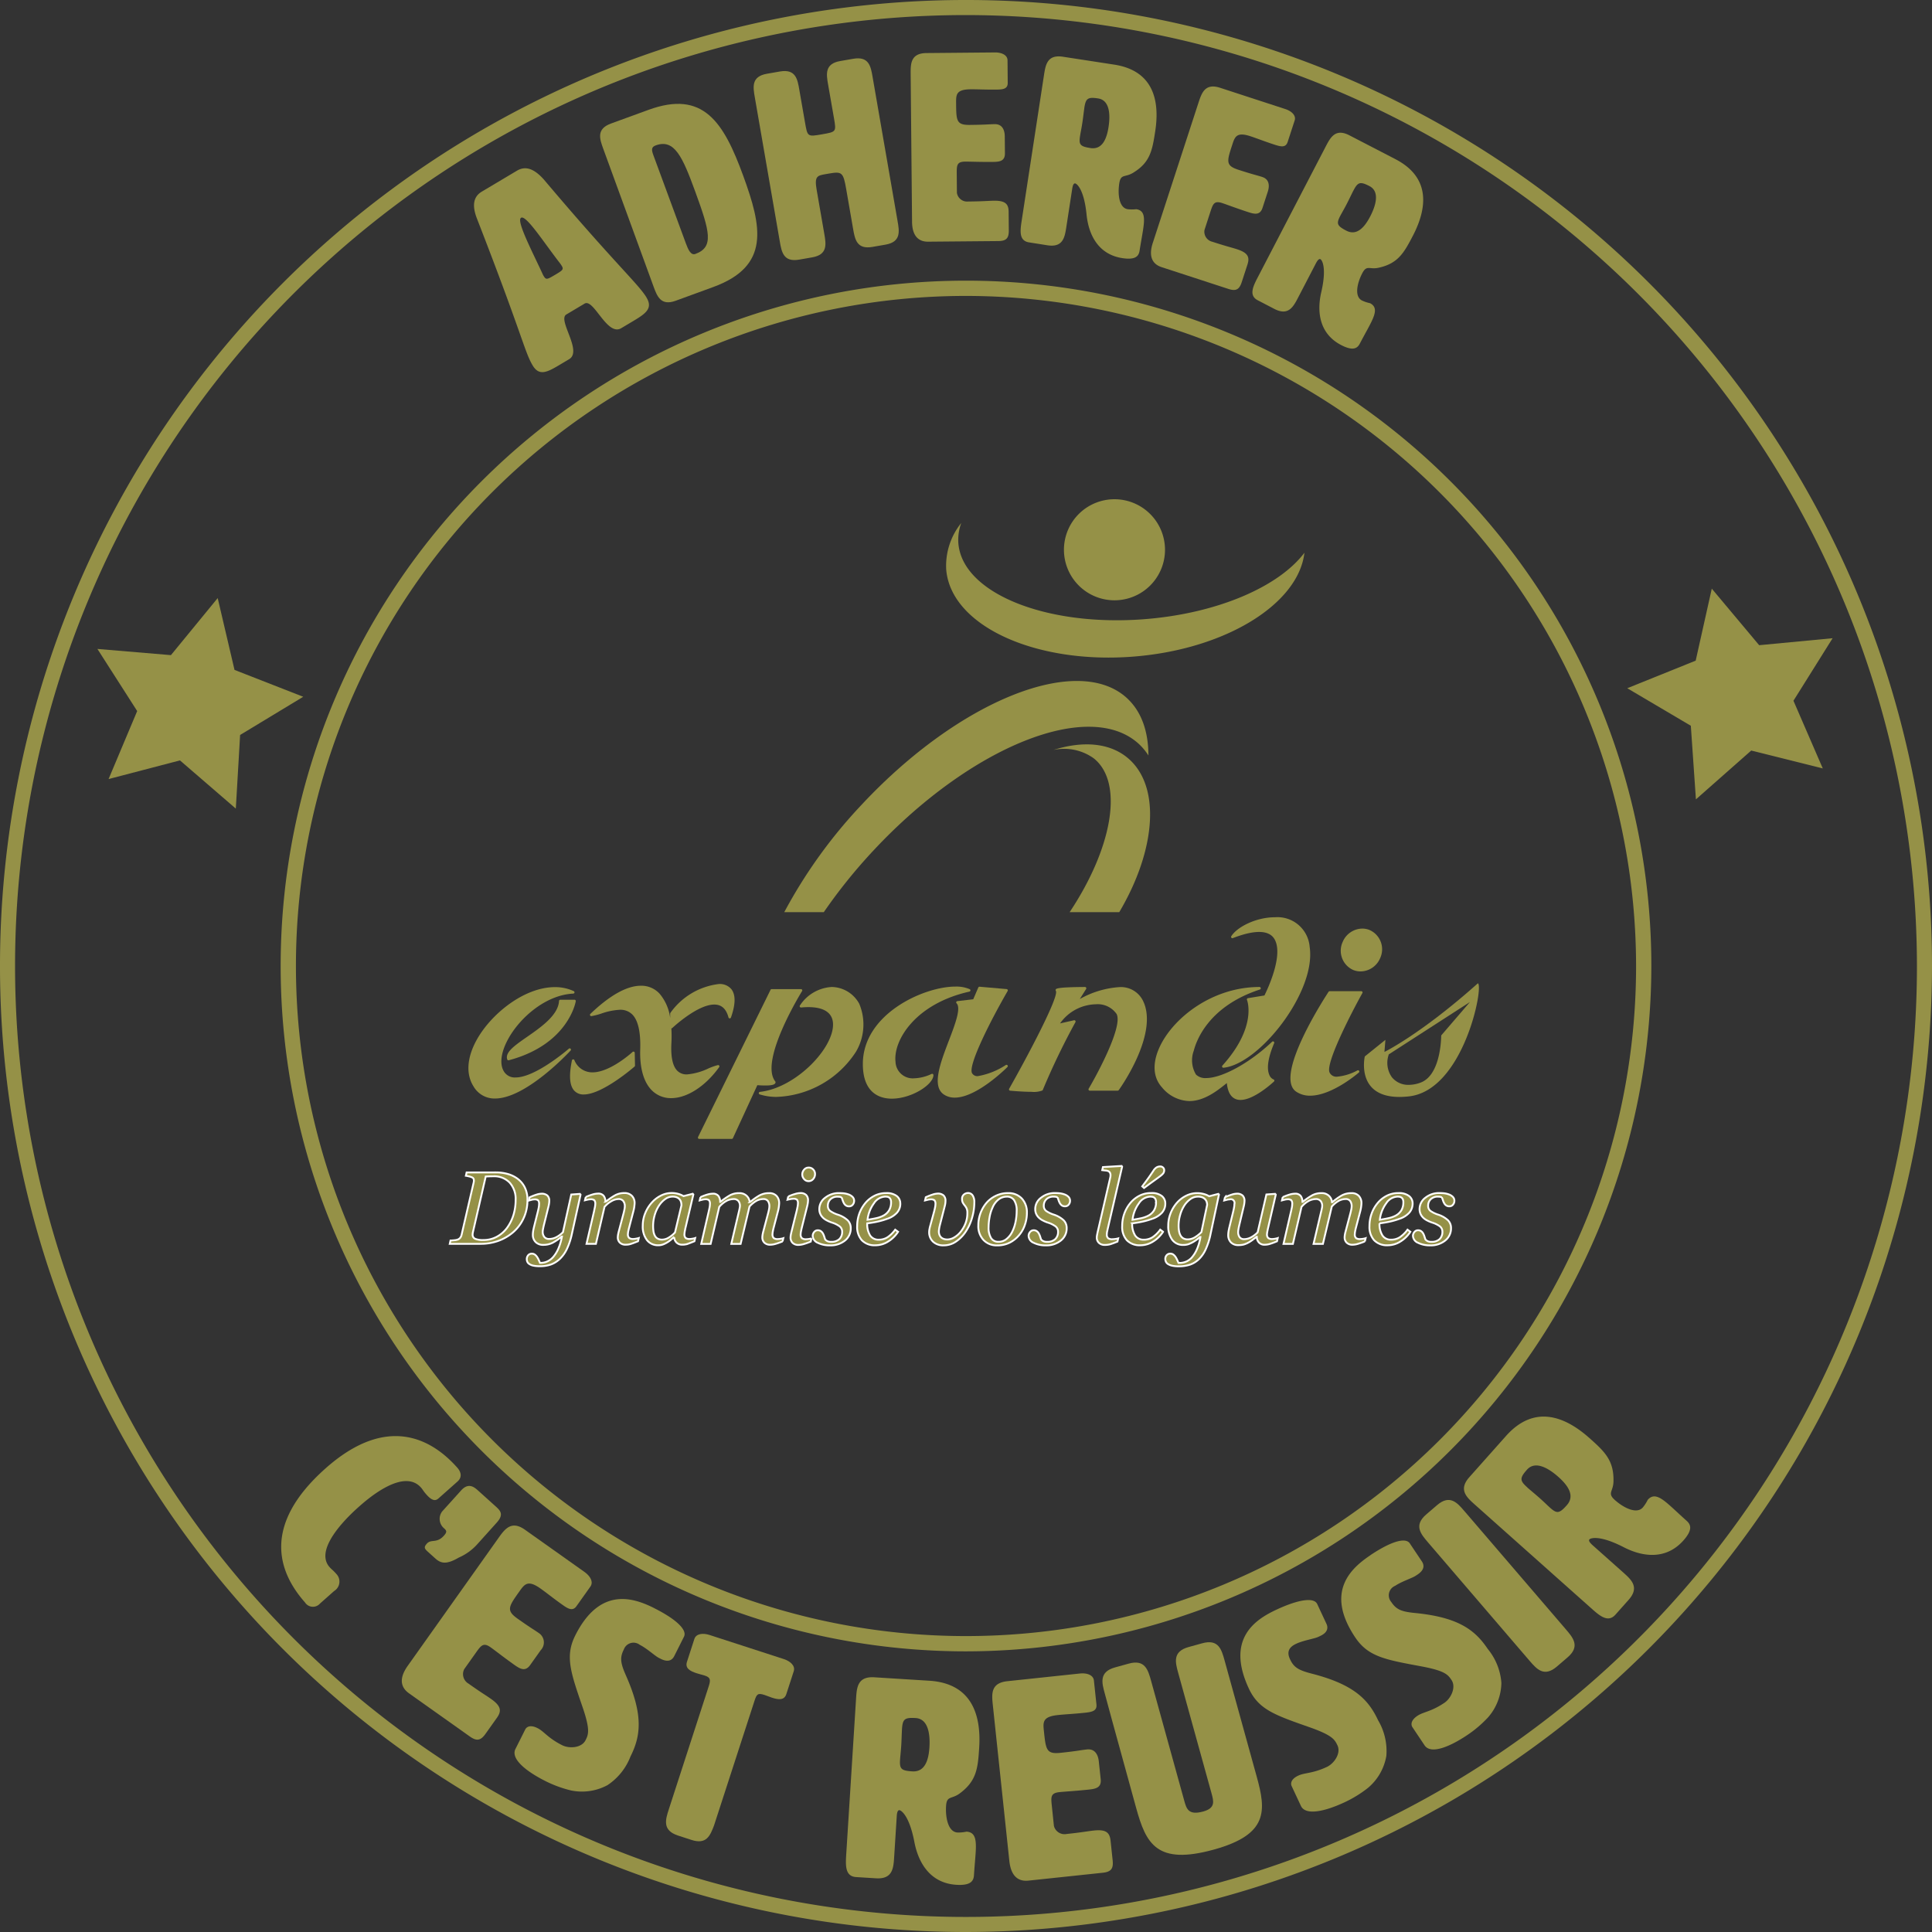 <svg xmlns="http://www.w3.org/2000/svg" xmlns:xlink="http://www.w3.org/1999/xlink" width="240" height="240" viewBox="0 0 240 240">
  <rect x="0" y="0" width="240" height="240" fill="#333333" stroke="none"/>
  <defs>
    <clipPath id="clip-path">
      <rect id="Rectangle_218" data-name="Rectangle 218" width="240" height="240" fill="#959147"/>
    </clipPath>
  </defs>
  <g id="Groupe_7505" data-name="Groupe 7505" transform="translate(550 491)">
    <g id="Groupe_7504" data-name="Groupe 7504" transform="translate(-550 -491)" clip-path="url(#clip-path)">
      <path id="Tracé_138" data-name="Tracé 138" d="M65.947,31.873c.775,1.306-.037,1.942-1.652,2.9l-1.5.894c-1.759,1.046-3.411-3.731-4.546-3.056l-2.27,1.351c-1.135.675,2.051,4.54.348,5.554l-1.332.792c-1.476.877-2.422,1.287-3.2-.019-1.013-1.7-1.226-3.609-6.894-18.172-.618-1.553-.556-2.742.578-3.417l4.367-2.6c1.135-.676,2.209-.161,3.335,1.089,8.849,10.481,11.754,12.977,12.768,14.678M53.2,29.239c.27.454.468.336,1.376-.2.878-.523,1.106-.657.853-1.083a3.638,3.638,0,0,0-.3-.437c-1.994-2.577-4.15-5.943-4.773-5.571-.6.353,1.23,3.876,2.617,6.853a2.858,2.858,0,0,0,.226.442" transform="translate(14.373 5.104)" fill="#959147"/>
      <path id="Tracé_139" data-name="Tracé 139" d="M62.354,10.5c6.821-2.491,9.336,1.511,11.77,8.176,2.319,6.355,3.4,11.233-3.732,13.835l-4.65,1.7c-1.861.679-2.312-.561-2.766-1.8L56.75,15.356c-.452-1.241-.906-2.48.954-3.16Zm.607,5.61c1.281,3.5,2.7,7.3,4.04,10.963.292.806.627,1.527,1.185,1.324,2.324-.849,1.8-2.766-.011-7.727-1.585-4.339-2.589-6.608-4.913-5.759-.558.2-.54.548-.3,1.2" transform="translate(18.197 3.149)" fill="#959147"/>
      <path id="Tracé_140" data-name="Tracé 140" d="M77.148,13.439c.31,1.79.31,1.79,2.1,1.479s1.789-.311,1.5-2L80.02,8.754c-.226-1.3-.451-2.6,1.5-2.94l1.625-.282c1.953-.339,2.178.962,2.4,2.264l3.1,17.886c.226,1.3.451,2.6-1.5,2.94l-1.626.282c-1.951.339-2.175-.963-2.4-2.262l-.847-4.879c-.372-2.147-.525-2.254-2.183-1.966l-.359.062c-1.041.18-1.43.247-1.143,1.906l.107.618.847,4.878c.225,1.3.45,2.6-1.5,2.94l-1.626.283c-1.951.339-2.176-.963-2.4-2.264l-3.1-17.886c-.226-1.3-.451-2.6,1.5-2.94l1.625-.283c1.953-.337,2.178.963,2.4,2.265Z" transform="translate(22.853 1.769)" fill="#959147"/>
      <path id="Tracé_141" data-name="Tracé 141" d="M91.257,22.365a1.282,1.282,0,0,0,1.4,1.077c1.88-.017,2.506-.089,3.2-.1,1.385-.012,1.818.38,1.826,1.371l.021,2.308c.009.991-.319,1.324-1.308,1.334l-8.713.077c-1.98.019-2-1.962-2-2.621L85.512,7.664C85.5,6.344,85.49,5.023,87.472,5l8.513-.077c.824-.007,1.553.318,1.56.978l.024,2.8c.009.792-.651.832-1.476.839-1.286.012-2.31-.046-3.135-.038-1.815.016-1.81.676-1.8,1.732.019,2.146.024,2.707,1.674,2.692,2.047-.019,2.377-.087,3.137-.094,1.155-.011,1.23,1.144,1.233,1.507l.02,2.113c.009.991-.684,1.062-1.509,1.07-1.683.015-2.738-.042-3.433-.036-1.054.009-1.05.471-1.042,1.56Z" transform="translate(27.614 1.591)" fill="#959147"/>
      <path id="Tracé_142" data-name="Tracé 142" d="M107.454,6.316c4.862.745,5.7,4.446,5.1,8.3-.36,2.348-.622,3.844-2.721,5.124-1.035.643-1.552.1-1.742,1.337-.205,1.337-.032,3.033,1.045,3.2a4.416,4.416,0,0,0,1.07,0c1.044.16,1.07,1.066.841,2.566-.11.718-.278,1.593-.429,2.573-.1.652-.451,1.2-2.15.939-3-.462-4.192-2.916-4.441-5.424-.318-3.154-1.217-3.827-1.412-3.856-.262-.04-.341.482-.381.742l-.712,4.633c-.2,1.306-.4,2.61-2.357,2.31L96.887,28.4c-1.306-.2-1.1-1.507-.9-2.811L98.735,7.648c.2-1.3.4-2.609,2.359-2.31Zm-3.7,5.375c-.065.423-.146,1.18-.251,1.864-.1.654-.224,1.236-.283,1.627-.165,1.076,0,1.3,1.3,1.5,1.467.226,2.016-1.159,2.241-2.627s.173-3.313-1.294-3.537c-1.3-.2-1.536,0-1.717,1.172" transform="translate(30.948 1.71)" fill="#959147"/>
      <path id="Tracé_143" data-name="Tracé 143" d="M114.725,25.946a1.279,1.279,0,0,0,.979,1.464c1.789.583,2.406.713,3.065.93,1.318.429,1.6.939,1.3,1.88l-.716,2.2c-.307.941-.725,1.152-1.667.845l-8.283-2.7c-1.883-.615-1.269-2.5-1.065-3.123l5.625-17.26c.41-1.255.819-2.51,2.7-1.9l8.095,2.641c.784.254,1.372.794,1.168,1.421l-.87,2.667c-.246.753-.881.582-1.667.325-1.224-.4-2.176-.779-2.961-1.036-1.725-.562-1.93.065-2.257,1.07-.665,2.039-.839,2.573.729,3.085,1.946.632,2.282.673,3,.908,1.1.359.8,1.478.689,1.822l-.655,2.01c-.306.941-.986.79-1.771.533-1.6-.521-2.584-.91-3.243-1.126-1-.327-1.147.112-1.483,1.147Z" transform="translate(34.901 2.623)" fill="#959147"/>
      <path id="Tracé_144" data-name="Tracé 144" d="M135.371,15.751c4.366,2.267,3.966,6.039,2.171,9.5-1.1,2.107-1.826,3.44-4.225,3.978-1.184.276-1.5-.407-2.077.706-.624,1.2-1,2.863-.037,3.366a4.33,4.33,0,0,0,1.012.339c.937.488.673,1.355-.026,2.7-.335.647-.775,1.422-1.233,2.3-.3.586-.812.991-2.335.2-2.693-1.4-3.036-4.105-2.467-6.563.713-3.089.078-4.012-.1-4.1-.234-.122-.478.345-.6.579l-2.162,4.161c-.609,1.169-1.217,2.343-2.974,1.429l-2.049-1.065c-1.171-.609-.562-1.781.046-2.95l8.369-16.108c.61-1.173,1.218-2.344,2.975-1.431Zm-5.227,3.905c-.2.38-.519,1.069-.839,1.684-.3.585-.607,1.1-.79,1.449-.5.967-.417,1.234.754,1.843,1.318.684,2.279-.452,2.965-1.77s1.23-3.081-.089-3.766c-1.171-.607-1.454-.493-2,.561" transform="translate(37.978 4.023)" fill="#959147"/>
      <path id="Tracé_145" data-name="Tracé 145" d="M120,240A120,120,0,1,1,240,120,120.135,120.135,0,0,1,120,240M120,1.872A118.129,118.129,0,1,0,238.129,120,118.263,118.263,0,0,0,120,1.872" fill="#959147"/>
      <path id="Tracé_146" data-name="Tracé 146" d="M48.263,138.754c.581.655.57,1.275.044,1.74L46,142.543c-.261.234-.655.583-1.54-.413-.466-.527-.437-.6-.692-.886-2.212-2.494-6.752,1.535-7.7,2.372-.893.792-5.751,5.149-3.655,7.512.3.34.355.294.89.9a1.37,1.37,0,0,1-.324,2.069l-1.757,1.558a1.162,1.162,0,0,1-1.855-.134c-3.307-3.728-5.443-9.571,2.563-16.673,7.481-6.634,13.026-3.818,16.333-.091" transform="translate(8.527 43.545)" fill="#959147"/>
      <path id="Tracé_147" data-name="Tracé 147" d="M46.457,146.719a6.673,6.673,0,0,1-2.347,1.711c-1.5.873-2.2.761-2.926.1l-.86-.775c-.47-.423-.6-.59-.179-1.06.542-.6,1.217.011,2.111-.979.471-.521.312-.661-.053-.992a1.523,1.523,0,0,1-.155-2.028l2.351-2.606c.937-1.042,1.667-.384,2.137.04l2.11,1.9c.6.54,1.121,1.011.181,2.052Z" transform="translate(12.882 45.058)" fill="#959147"/>
      <path id="Tracé_148" data-name="Tracé 148" d="M45.485,161.086a1.361,1.361,0,0,0,.532,1.8c1.631,1.158,2.215,1.486,2.815,1.913,1.2.852,1.331,1.459.721,2.32l-1.422,2c-.607.857-1.1.941-1.957.331l-7.551-5.36c-1.716-1.218-.5-2.936-.091-3.508L49.7,144.847c.814-1.146,1.625-2.29,3.34-1.07l7.382,5.237c.716.509,1.142,1.242.736,1.814l-1.726,2.432c-.487.688-1.08.31-1.794-.2-1.117-.792-1.963-1.48-2.679-1.986-1.573-1.118-1.98-.546-2.629.369-1.32,1.86-1.667,2.346-.235,3.362,1.774,1.258,2.1,1.4,2.758,1.872a1.394,1.394,0,0,1,.126,2.066l-1.3,1.831c-.61.859-1.25.488-1.966-.017-1.459-1.037-2.334-1.744-2.936-2.171-.914-.648-1.2-.249-1.869.695Z" transform="translate(12.184 46.259)" fill="#959147"/>
      <path id="Tracé_149" data-name="Tracé 149" d="M65.685,151.293c2.6,1.306,4.121,2.659,3.68,3.536l-1.212,2.414c-.173.344-.6.877-1.663.343l-.25-.126c-.5-.253-1.458-1.164-2.367-1.621a1.274,1.274,0,0,0-1.979.577c-.488.971-.458,1.617.262,3.233,2.189,4.946,1.839,7.518.564,10.058a7.507,7.507,0,0,1-2.846,3.556,6.678,6.678,0,0,1-4.535.668,14.768,14.768,0,0,1-3.184-1.167c-2.319-1.163-4.356-2.736-3.725-3.99l1.212-2.416c.189-.376.691-.6,1.536-.168.815.407,1.27,1.225,3.059,2.121.877.442,2.414.349,2.9-.622.362-.721.6-1.27-.369-4.112-1.483-4.318-2.2-6.326-.911-8.9,3.1-6.175,7.32-4.647,9.828-3.388" transform="translate(15.602 48.487)" fill="#959147"/>
      <path id="Tracé_150" data-name="Tracé 150" d="M68.5,177.235c-.479,1.245-.925,2.392-2.793,1.786l-1.668-.542c-2-.65-1.57-1.984-1.135-3.318l4.949-15.252c.271-.833.169-1.089-.532-1.316-.234-.075-.578-.151-.979-.28-.833-.27-1.457-.619-1.2-1.421l.919-2.835c.217-.668,1.058-.766,1.893-.495l9.212,2.99c.835.271,1.458.844,1.241,1.512l-.919,2.834c-.259.8-.971.718-1.8.447-.234-.074-.523-.206-.923-.336-.833-.271-.966-.091-1.237.742Z" transform="translate(20.196 49.542)" fill="#959147"/>
      <path id="Tracé_151" data-name="Tracé 151" d="M89.795,157.93c5.218.329,6.452,4.169,6.193,8.3-.159,2.52-.3,4.13-2.4,5.685-1.032.779-1.631.249-1.715,1.578-.091,1.435.253,3.216,1.408,3.29a4.738,4.738,0,0,0,1.132-.106c1.121.07,1.237,1.027,1.135,2.639-.049.77-.144,1.712-.209,2.764-.045.7-.365,1.312-2.185,1.2-3.221-.2-4.718-2.688-5.219-5.322-.635-3.31-1.65-3.934-1.859-3.948-.282-.019-.318.541-.335.822l-.315,4.972c-.087,1.4-.176,2.8-2.277,2.668l-2.451-.153c-1.4-.089-1.311-1.49-1.224-2.891l1.216-19.256c.089-1.4.176-2.8,2.277-2.67Zm-3.4,6.043c-.028.455-.045,1.263-.09,2-.046.7-.119,1.328-.147,1.749-.071,1.155.124,1.378,1.525,1.467,1.574.1,2.024-1.419,2.123-3s-.131-3.523-1.705-3.623c-1.4-.089-1.626.143-1.707,1.4" transform="translate(25.651 50.857)" fill="#959147"/>
      <path id="Tracé_152" data-name="Tracé 152" d="M100.833,176.082a1.362,1.362,0,0,0,1.588,1c1.99-.21,2.645-.352,3.377-.429,1.464-.156,1.962.216,2.073,1.262l.259,2.442c.111,1.046-.2,1.433-1.249,1.544l-9.21.976c-2.093.222-2.315-1.871-2.388-2.569L93.25,161.117c-.148-1.4-.3-2.791,1.8-3.014l9-.954c.873-.093,1.677.175,1.752.873l.314,2.966c.09.837-.6.946-1.476,1.039-1.36.143-2.45.189-3.323.282-1.918.2-1.844.9-1.725,2.016.239,2.268.3,2.861,2.047,2.678,2.164-.229,2.5-.337,3.307-.423,1.221-.128,1.421,1.086,1.461,1.468l.238,2.233c.11,1.046-.615,1.195-1.487,1.287-1.779.188-2.9.237-3.637.315-1.117.118-1.065.606-.942,1.757Z" transform="translate(30.088 50.741)" fill="#959147"/>
      <path id="Tracé_153" data-name="Tracé 153" d="M122.688,170.919c1.16,4.194,1.472,7.165-5.322,9.045-7.135,1.974-8.438-.758-9.655-5.157-2.957-10.684-3.895-14.209-3.895-14.209-.374-1.352-.749-2.707,1.279-3.266l1.691-.468c2.029-.561,2.4.791,2.778,2.144l4.116,14.878c.282,1.015.515,1.859,2.375,1.344,1.523-.422,1.289-1.266,1.008-2.281l-4.126-14.912c-.364-1.318-.74-2.671,1.29-3.233l1.691-.467c2.028-.561,2.4.792,2.768,2.111Z" transform="translate(33.43 49.796)" fill="#959147"/>
      <path id="Tracé_154" data-name="Tracé 154" d="M120.958,151.439c2.638-1.233,4.642-1.586,5.058-.7l1.143,2.446c.165.351.319,1.015-.762,1.52l-.253.119c-.509.237-1.816.421-2.738.852-.765.357-1.249.894-.773,1.91.46.987.986,1.361,2.7,1.8,5.239,1.344,7.039,3.213,8.243,5.788a7.489,7.489,0,0,1,1.028,4.437,6.645,6.645,0,0,1-2.286,3.973,14.673,14.673,0,0,1-2.887,1.777c-2.351,1.1-4.847,1.725-5.441.452l-1.144-2.447c-.179-.381-.04-.909.819-1.311.826-.386,1.749-.237,3.56-1.083.889-.417,1.77-1.681,1.311-2.664-.343-.733-.627-1.258-3.458-2.258-4.307-1.511-6.33-2.191-7.549-4.8-2.926-6.259.886-8.625,3.429-9.813" transform="translate(37.612 48.518)" fill="#959147"/>
      <path id="Tracé_155" data-name="Tracé 155" d="M129.569,146.473c2.418-1.623,4.343-2.279,4.891-1.463l1.5,2.242c.214.321.47.952-.52,1.618l-.234.156c-.466.312-1.729.695-2.574,1.262a1.273,1.273,0,0,0-.472,2.006c.607.9,1.183,1.195,2.945,1.365,5.383.527,7.449,2.1,9.032,4.457a7.5,7.5,0,0,1,1.7,4.227,6.669,6.669,0,0,1-1.651,4.277,14.653,14.653,0,0,1-2.581,2.2c-2.155,1.446-4.527,2.445-5.31,1.278l-1.5-2.242c-.234-.351-.177-.894.607-1.421.759-.508,1.693-.5,3.354-1.617.815-.546,1.491-1.931.886-2.832-.45-.672-.811-1.148-3.761-1.7-4.489-.832-6.592-1.2-8.194-3.585-3.85-5.738-.444-8.66,1.887-10.224" transform="translate(40.67 46.713)" fill="#959147"/>
      <path id="Tracé_156" data-name="Tracé 156" d="M151.464,156.9c.914,1.066,1.827,2.131.23,3.5l-1.331,1.143c-1.6,1.372-2.512.306-3.428-.759l-12.562-14.645c-.914-1.065-1.827-2.13-.23-3.5l1.331-1.143c1.6-1.371,2.512-.306,3.425.761Z" transform="translate(43.037 45.483)" fill="#959147"/>
      <path id="Tracé_157" data-name="Tracé 157" d="M142.69,135.427c3.477-3.9,7.259-2.5,10.351.249,1.887,1.679,3.069,2.779,3,5.392-.024,1.294-.811,1.439.184,2.326,1.074.955,2.687,1.782,3.457.918a4.585,4.585,0,0,0,.615-.955c.746-.839,1.57-.34,2.775.734.578.513,1.262,1.168,2.048,1.869.524.467.81,1.1-.4,2.459-2.148,2.41-5.027,2.053-7.408.827-3-1.543-4.116-1.131-4.256-.974-.187.21.231.583.441.769l3.723,3.315c1.046.933,2.094,1.865.695,3.438l-1.634,1.834c-.934,1.048-1.98.115-3.028-.819l-14.409-12.834c-1.049-.934-2.1-1.867-.7-3.438Zm2.656,6.408c.34.3.964.814,1.516,1.3.524.466.974.913,1.287,1.193.864.77,1.162.753,2.094-.3,1.052-1.179.132-2.467-1.048-3.516s-2.854-2.073-3.9-.894c-.934,1.049-.892,1.369.053,2.209" transform="translate(44.391 42.954)" fill="#959147"/>
      <path id="Tracé_158" data-name="Tracé 158" d="M152.8,67.645l8.5-3.426,2-8.944,5.886,7.025,9.123-.867L173.445,69.2l3.643,8.408L168.2,75.386l-6.871,6.064-.632-9.143Z" transform="translate(49.344 17.849)" fill="#959147"/>
      <path id="Tracé_159" data-name="Tracé 159" d="M9.147,62.478l9.132.77,5.81-7.087,2.09,8.923,8.536,3.336-7.841,4.745-.534,9.148L19.4,76.324l-8.866,2.318,3.553-8.447Z" transform="translate(2.954 18.135)" fill="#959147"/>
      <path id="Tracé_160" data-name="Tracé 160" d="M116.258,66.113c-6.108-5.7-20.9.225-33.029,13.231a61.881,61.881,0,0,0-9.587,13.32h4.911A66.077,66.077,0,0,1,84.7,85.026C96.829,72.02,111.618,66.1,117.726,71.8a7.291,7.291,0,0,1,1.155,1.4c-.009-2.969-.849-5.427-2.623-7.083" transform="translate(23.781 20.649)" fill="#959147"/>
      <path id="Tracé_161" data-name="Tracé 161" d="M113.507,61.057c-12.3.963-22.658-3.26-23.142-9.43a6.017,6.017,0,0,1,.361-2.519,8.469,8.469,0,0,0-1.872,5.761c.542,6.948,10.954,11.8,23.252,10.839,11.455-.9,20.5-6.525,21.25-12.906-3.149,4.192-10.753,7.542-19.849,8.255" transform="translate(28.686 15.858)" fill="#959147"/>
      <path id="Tracé_162" data-name="Tracé 162" d="M112.459,53.156a6.277,6.277,0,1,1-6.277-6.277,6.278,6.278,0,0,1,6.277,6.277" transform="translate(32.262 15.138)" fill="#959147"/>
      <path id="Tracé_163" data-name="Tracé 163" d="M103.983,71.671c3.7,3.035,2.258,11.1-3.045,19.07H107.1c4.595-7.767,5.214-15.743,1-19.2-2.281-1.869-5.585-2.089-9.2-.943a6.3,6.3,0,0,1,5.083,1.07" transform="translate(31.937 22.572)" fill="#959147"/>
      <path id="Tracé_164" data-name="Tracé 164" d="M56.458,100.341c-.041.036-4.116,3.573-6.616,3.573a1.574,1.574,0,0,1-1.392-.663c-.582-.829-.479-2.195.282-3.748,1.365-2.785,4.729-5.837,8.279-6.006a.161.161,0,0,0,.149-.13.158.158,0,0,0-.09-.175,5.455,5.455,0,0,0-2.339-.5c-3.827,0-7.953,3.342-9.731,6.574-1.208,2.2-1.343,4.243-.378,5.763a3,3,0,0,0,2.668,1.5c3.843,0,9.165-5.716,9.39-5.96a.161.161,0,0,0,0-.22.157.157,0,0,0-.22-.009" transform="translate(14.204 29.932)" fill="#959147"/>
      <path id="Tracé_165" data-name="Tracé 165" d="M54.076,94.027c-.106,1.778-2.244,3.262-3.961,4.456-1.55,1.077-2.774,1.926-2.474,2.809a.158.158,0,0,0,.151.108.155.155,0,0,0,.042-.005c7.419-1.966,8.312-7.281,8.321-7.334A.16.16,0,0,0,56,93.876H54.236a.161.161,0,0,0-.16.151" transform="translate(15.37 30.314)" fill="#959147"/>
      <path id="Tracé_166" data-name="Tracé 166" d="M61.467,98.759a.159.159,0,0,0-.171.03c-.028.025-2.756,2.537-4.989,2.537A2.389,2.389,0,0,1,54.065,99.8a.156.156,0,0,0-.164-.089.16.16,0,0,0-.138.126c-.378,1.835-.3,3.045.233,3.7a1.516,1.516,0,0,0,1.242.534c2.294,0,6.142-3.326,6.305-3.467a.162.162,0,0,0,.054-.124L61.565,98.9a.16.16,0,0,0-.1-.144" transform="translate(17.285 31.887)" fill="#959147"/>
      <path id="Tracé_167" data-name="Tracé 167" d="M73.019,93.107a1.863,1.863,0,0,0-1.61-.706,8.631,8.631,0,0,0-6.021,3.586.16.16,0,0,0-.025.086v.542a5.827,5.827,0,0,0-1.32-3.018,3.064,3.064,0,0,0-2.311-.984c-1.744,0-3.858,1.179-6.284,3.5a.159.159,0,0,0-.034.185.162.162,0,0,0,.165.089,8.184,8.184,0,0,0,1.224-.314,8.173,8.173,0,0,1,2.294-.472,2.073,2.073,0,0,1,1.576.6c.712.734,1.037,2.195.968,4.342-.071,2.262.415,4,1.4,5.022a3.325,3.325,0,0,0,2.447,1.011c1.974,0,4.257-1.476,5.964-3.854a.157.157,0,0,0,0-.18.161.161,0,0,0-.165-.07,7.457,7.457,0,0,0-1.188.422,7.687,7.687,0,0,1-2.633.734,1.62,1.62,0,0,1-1.249-.484c-.558-.589-.794-1.745-.7-3.437a15.379,15.379,0,0,0-.007-1.8h.007a.162.162,0,0,0,.11-.044c.03-.029,3.1-2.912,5.212-2.912.9,0,1.48.521,1.767,1.6a.159.159,0,0,0,.148.119.171.171,0,0,0,.157-.107c.564-1.593.6-2.756.1-3.458" transform="translate(17.889 29.838)" fill="#959147"/>
      <path id="Tracé_168" data-name="Tracé 168" d="M75.177,104.459a.164.164,0,0,0-.033-.115c-2.028-2.562,3.277-11.135,3.331-11.222a.16.16,0,0,0,.005-.161.164.164,0,0,0-.142-.082H74.7a.157.157,0,0,0-.144.089l-9.005,18.289a.16.16,0,0,0,.009.156.156.156,0,0,0,.135.074h4.042a.157.157,0,0,0,.146-.093l3.035-6.582c.188.015.583.041.987.041.866,0,1.248-.118,1.275-.394" transform="translate(21.162 29.992)" fill="#959147"/>
      <path id="Tracé_169" data-name="Tracé 169" d="M83.749,94.8A3.958,3.958,0,0,0,80.3,92.679a5.073,5.073,0,0,0-3.936,2.291.159.159,0,0,0-.012.175.168.168,0,0,0,.155.082c2.492-.238,3.88.456,3.963,1.97.167,3.015-4.587,8.017-9.078,8.513a.16.16,0,0,0-.03.312,6.977,6.977,0,0,0,2.065.312h0a12.258,12.258,0,0,0,9.907-5.629,6.654,6.654,0,0,0,.411-5.906" transform="translate(23.009 29.928)" fill="#959147"/>
      <path id="Tracé_170" data-name="Tracé 170" d="M89.562,103.492a5.487,5.487,0,0,1-2.193.545,2.138,2.138,0,0,1-2.29-2.072c-.287-2.617,2.433-7.193,9.186-8.7a.161.161,0,0,0,.034-.3,4.194,4.194,0,0,0-1.789-.324c-3.9,0-11.488,3.392-11.488,9.614,0,3.749,2.254,4.309,3.6,4.309,2.445,0,5.167-1.745,5.167-2.928a.16.16,0,0,0-.225-.147" transform="translate(26.164 29.916)" fill="#959147"/>
      <path id="Tracé_171" data-name="Tracé 171" d="M96.513,102.378a9.21,9.21,0,0,1-3.451,1.377.741.741,0,0,1-.759-.388c-.474-1.032,2.392-6.653,4.436-10.179a.161.161,0,0,0,0-.155.155.155,0,0,0-.128-.085l-3.359-.294a.166.166,0,0,0-.161.1l-.628,1.458-1.971.23a.16.16,0,0,0-.1.27c.585.6-.19,2.629-.939,4.589-1.074,2.811-2.185,5.719-.63,6.748a2.382,2.382,0,0,0,1.343.381c2.738,0,6.39-3.647,6.543-3.8a.162.162,0,0,0,.012-.214.164.164,0,0,0-.212-.034" transform="translate(28.436 29.92)" fill="#959147"/>
      <path id="Tracé_172" data-name="Tracé 172" d="M111.489,94.613a3.052,3.052,0,0,0-3.084-1.914,11.566,11.566,0,0,0-4.864,1.475l.786-1.249a.165.165,0,0,0,0-.164.162.162,0,0,0-.14-.082h0c-3.552.02-3.608.212-3.645.34a.184.184,0,0,0,.044.177c.274.865-3.408,7.867-5.822,12.126a.162.162,0,0,0,.124.239c.015,0,1.492.142,2.641.142a3.043,3.043,0,0,0,1.348-.161.161.161,0,0,0,.074-.09A87.5,87.5,0,0,1,103,97.046a.162.162,0,0,0-.015-.173.158.158,0,0,0-.161-.06l-1.736.39a5.57,5.57,0,0,1,4.437-2.376,2.856,2.856,0,0,1,2.582,1.2c.8,1.468-2.232,7.2-3.466,9.288a.16.16,0,0,0,0,.161.162.162,0,0,0,.139.081h3.469a.159.159,0,0,0,.13-.067c.2-.275,4.835-6.789,3.113-10.881" transform="translate(30.596 29.928)" fill="#959147"/>
      <path id="Tracé_173" data-name="Tracé 173" d="M123.174,104.155a.971.971,0,0,1-.5-.549c-.253-.565-.353-1.708.6-3.95a.162.162,0,0,0-.057-.194.16.16,0,0,0-.2.016c-2.748,2.617-6.2,4.515-8.2,4.515a1.662,1.662,0,0,1-1.255-.435,3.435,3.435,0,0,1-.271-2.975c.32-1.257,1.855-5.518,8.209-7.59a.161.161,0,0,0-.05-.314c-5.907,0-10.829,3.905-12.459,7.578-.865,1.95-.747,3.683.335,4.878a4.566,4.566,0,0,0,3.407,1.716c1.856,0,3.487-1.3,4.462-2.078.069-.056.134-.107.2-.155.167,1.72,1,2.092,1.7,2.092,1.7,0,4.053-2.192,4.151-2.285a.158.158,0,0,0,.048-.151.167.167,0,0,0-.106-.118" transform="translate(35.008 29.928)" fill="#959147"/>
      <path id="Tracé_174" data-name="Tracé 174" d="M125.637,89.831a4.013,4.013,0,0,0-4.326-3.7c-2.351,0-4.7,1.218-5.413,2.355a.16.16,0,0,0,.193.235c2.713-1.049,4.474-1.021,5.157.1,1.2,1.971-.885,6.329-1.232,7.025l-2.021.332a.16.16,0,0,0-.132.07.162.162,0,0,0-.016.151c.015.033,1.312,3.325-3.052,8.156a.161.161,0,0,0-.024.18.159.159,0,0,0,.143.089l.015,0c1.965-.184,4.626-2.127,6.944-5.071,2.121-2.689,4.224-6.709,3.765-9.918" transform="translate(37.057 27.814)" fill="#959147"/>
      <path id="Tracé_175" data-name="Tracé 175" d="M129.969,93.074h-3.924a.158.158,0,0,0-.132.071c-.283.426-6.858,10.459-4.04,12.4a3.013,3.013,0,0,0,1.745.509c2.707,0,5.92-2.76,6.055-2.876a.16.16,0,0,0-.181-.262,6.587,6.587,0,0,1-2.484.775.937.937,0,0,1-.983-.537c-.493-1.184,2.779-7.508,4.084-9.845a.149.149,0,0,0,0-.159.158.158,0,0,0-.136-.078" transform="translate(39.13 30.055)" fill="#959147"/>
      <path id="Tracé_176" data-name="Tracé 176" d="M129.515,87.39a2.375,2.375,0,0,0-.947-.194,2.677,2.677,0,0,0-2.437,1.666,2.617,2.617,0,0,0,1.281,3.462,2.42,2.42,0,0,0,.947.192,2.676,2.676,0,0,0,2.437-1.664,2.614,2.614,0,0,0-1.281-3.461" transform="translate(40.658 28.157)" fill="#959147"/>
      <path id="Tracé_177" data-name="Tracé 177" d="M137.674,98.809c-.012.791-.183,4.987-2.572,5.863a4.2,4.2,0,0,1-1.449.276h0a2.6,2.6,0,0,1-2.113-.955,3.09,3.09,0,0,1-.419-2.7l.029-.123,10.09-6.509Zm4.554-6.476c-7.083,6.324-11.607,8.525-11.607,8.525l.12-1.5-2.561,2.061s-1.32,5.723,5.482,4.962,9.327-13.727,8.566-14.047" transform="translate(41.359 29.816)" fill="#959147"/>
      <path id="Tracé_178" data-name="Tracé 178" d="M50.415,113.523a3,3,0,0,0-.751-2.176,2.649,2.649,0,0,0-2-.777c-.171,0-.348,0-.532.009l-.431.016-1.585,6.887c-.013.058-.022.115-.032.169a1.087,1.087,0,0,0-.012.156.54.54,0,0,0,.312.529,2.5,2.5,0,0,0,1.025.153,3.442,3.442,0,0,0,1.7-.425,3.85,3.85,0,0,0,1.273-1.134,5.435,5.435,0,0,0,.775-1.594,6.349,6.349,0,0,0,.257-1.815m1.468-.008a5.276,5.276,0,0,1-.495,2.3,5.077,5.077,0,0,1-1.294,1.716,5.859,5.859,0,0,1-1.852,1.069,6.35,6.35,0,0,1-2.142.362H42.233l.093-.413q.163,0,.46-.032a1.732,1.732,0,0,0,.422-.081.729.729,0,0,0,.34-.247.953.953,0,0,0,.16-.377l1.475-6.383c.012-.049.024-.1.034-.165a.885.885,0,0,0,.016-.147.571.571,0,0,0-.048-.241.361.361,0,0,0-.19-.171,2.029,2.029,0,0,0-.4-.13c-.159-.034-.279-.058-.362-.071l.094-.413h3.756a5.285,5.285,0,0,1,1.225.16,3.784,3.784,0,0,1,1.238.546,3,3,0,0,1,.972,1.085,3.391,3.391,0,0,1,.365,1.629" transform="translate(13.638 35.552)" fill="#959147"/>
      <path id="Tracé_179" data-name="Tracé 179" d="M50.415,113.523a3,3,0,0,0-.751-2.176,2.649,2.649,0,0,0-2-.777c-.171,0-.348,0-.532.009l-.431.016-1.585,6.887c-.013.058-.022.115-.032.169a1.087,1.087,0,0,0-.012.156.54.54,0,0,0,.312.529,2.5,2.5,0,0,0,1.025.153,3.442,3.442,0,0,0,1.7-.425,3.85,3.85,0,0,0,1.273-1.134,5.435,5.435,0,0,0,.775-1.594A6.349,6.349,0,0,0,50.415,113.523Zm1.468-.008a5.276,5.276,0,0,1-.495,2.3,5.077,5.077,0,0,1-1.294,1.716,5.859,5.859,0,0,1-1.852,1.069,6.35,6.35,0,0,1-2.142.362H42.233l.093-.413q.163,0,.46-.032a1.732,1.732,0,0,0,.422-.081.729.729,0,0,0,.34-.247.953.953,0,0,0,.16-.377l1.475-6.383c.012-.049.024-.1.034-.165a.885.885,0,0,0,.016-.147.571.571,0,0,0-.048-.241.361.361,0,0,0-.19-.171,2.029,2.029,0,0,0-.4-.13c-.159-.034-.279-.058-.362-.071l.094-.413h3.756a5.285,5.285,0,0,1,1.225.16,3.784,3.784,0,0,1,1.238.546,3,3,0,0,1,.972,1.085A3.391,3.391,0,0,1,51.884,113.515Z" transform="translate(13.638 35.552)" fill="#959147" stroke="#fff" stroke-width="0.229"/>
      <path id="Tracé_180" data-name="Tracé 180" d="M53.835,117.416H53.8a6.406,6.406,0,0,1-1.1.757,2.491,2.491,0,0,1-1.181.275,1.294,1.294,0,0,1-.951-.347,1.226,1.226,0,0,1-.349-.91,2.919,2.919,0,0,1,.025-.356c.016-.138.057-.341.118-.612l.487-1.95c.045-.188.081-.352.106-.491a2.282,2.282,0,0,0,.038-.4.677.677,0,0,0-.116-.466.688.688,0,0,0-.471-.115,1.532,1.532,0,0,0-.349.052c-.142.036-.251.064-.331.086l.093-.4a7.35,7.35,0,0,1,.86-.333,2.176,2.176,0,0,1,.6-.114,1.056,1.056,0,0,1,.741.225.879.879,0,0,1,.241.675,2.445,2.445,0,0,1-.025.307,3.339,3.339,0,0,1-.075.388l-.566,2.281c-.042.176-.077.34-.106.492a2.025,2.025,0,0,0-.045.345,1,1,0,0,0,.205.663.73.73,0,0,0,.6.245,1.912,1.912,0,0,0,.893-.226,3.157,3.157,0,0,0,.818-.618l1.033-4.677,1.078-.074.075.094L55.065,117.1a8.423,8.423,0,0,1-.607,1.838,4.187,4.187,0,0,1-.863,1.23,3.218,3.218,0,0,1-1.119.713,3.991,3.991,0,0,1-1.369.218,3.75,3.75,0,0,1-.843-.074,1.417,1.417,0,0,1-.493-.206.628.628,0,0,1-.243-.282.828.828,0,0,1-.063-.312.741.741,0,0,1,.163-.475.564.564,0,0,1,.47-.206.611.611,0,0,1,.394.131,1.19,1.19,0,0,1,.262.288,2.447,2.447,0,0,1,.206.381c.062.142.112.254.149.337h.151a1.9,1.9,0,0,0,.753-.175,2.177,2.177,0,0,0,.729-.544,4.019,4.019,0,0,0,.64-1.032,6.8,6.8,0,0,0,.454-1.513" transform="translate(15.973 36.194)" fill="#959147"/>
      <path id="Tracé_181" data-name="Tracé 181" d="M53.835,117.416H53.8a6.406,6.406,0,0,1-1.1.757,2.491,2.491,0,0,1-1.181.275,1.294,1.294,0,0,1-.951-.347,1.226,1.226,0,0,1-.349-.91,2.919,2.919,0,0,1,.025-.356c.016-.138.057-.341.118-.612l.487-1.95c.045-.188.081-.352.106-.491a2.282,2.282,0,0,0,.038-.4.677.677,0,0,0-.116-.466.688.688,0,0,0-.471-.115,1.532,1.532,0,0,0-.349.052c-.142.036-.251.064-.331.086l.093-.4a7.35,7.35,0,0,1,.86-.333,2.176,2.176,0,0,1,.6-.114,1.056,1.056,0,0,1,.741.225.879.879,0,0,1,.241.675,2.445,2.445,0,0,1-.025.307,3.339,3.339,0,0,1-.075.388l-.566,2.281c-.042.176-.077.34-.106.492a2.025,2.025,0,0,0-.045.345,1,1,0,0,0,.205.663.73.73,0,0,0,.6.245,1.912,1.912,0,0,0,.893-.226,3.157,3.157,0,0,0,.818-.618l1.033-4.677,1.078-.074.075.094L55.065,117.1a8.423,8.423,0,0,1-.607,1.838,4.187,4.187,0,0,1-.863,1.23,3.218,3.218,0,0,1-1.119.713,3.991,3.991,0,0,1-1.369.218,3.75,3.75,0,0,1-.843-.074,1.417,1.417,0,0,1-.493-.206.628.628,0,0,1-.243-.282.828.828,0,0,1-.063-.312.741.741,0,0,1,.163-.475.564.564,0,0,1,.47-.206.611.611,0,0,1,.394.131,1.19,1.19,0,0,1,.262.288,2.447,2.447,0,0,1,.206.381c.062.142.112.254.149.337h.151a1.9,1.9,0,0,0,.753-.175,2.177,2.177,0,0,0,.729-.544,4.019,4.019,0,0,0,.64-1.032A6.8,6.8,0,0,0,53.835,117.416Z" transform="translate(15.973 36.194)" fill="#959147" stroke="#fff" stroke-width="0.229"/>
      <path id="Tracé_182" data-name="Tracé 182" d="M61.614,117.616l-.094.4c-.376.151-.669.259-.877.328a2.026,2.026,0,0,1-.635.1,1,1,0,0,1-.751-.259.884.884,0,0,1-.251-.642,2.155,2.155,0,0,1,.025-.3c.017-.111.045-.241.082-.392l.618-2.334c.045-.179.082-.341.108-.487a1.978,1.978,0,0,0,.041-.351,1.022,1.022,0,0,0-.2-.664.718.718,0,0,0-.59-.243,1.843,1.843,0,0,0-.848.25,3.126,3.126,0,0,0-.886.726l-1.068,4.592H55.121l.938-4.055c.021-.1.05-.245.09-.435a2.369,2.369,0,0,0,.061-.459.675.675,0,0,0-.12-.47.7.7,0,0,0-.476-.118,1.666,1.666,0,0,0-.352.046c-.143.032-.254.057-.333.078l.094-.4a6.421,6.421,0,0,1,.867-.324,2.419,2.419,0,0,1,.648-.106.85.85,0,0,1,.709.269,1.214,1.214,0,0,1,.226.745h.037a7.909,7.909,0,0,1,1.184-.816,2.362,2.362,0,0,1,1.132-.266,1.239,1.239,0,0,1,.934.347,1.255,1.255,0,0,1,.336.91c0,.075-.012.209-.034.4a4.19,4.19,0,0,1-.11.569l-.525,2.008c-.037.134-.074.287-.11.46a2.139,2.139,0,0,0-.053.4.6.6,0,0,0,.156.484.809.809,0,0,0,.513.13,2.137,2.137,0,0,0,.34-.041,2.265,2.265,0,0,0,.341-.085" transform="translate(17.738 36.176)" fill="#959147"/>
      <path id="Tracé_183" data-name="Tracé 183" d="M61.614,117.616l-.094.4c-.376.151-.669.259-.877.328a2.026,2.026,0,0,1-.635.1,1,1,0,0,1-.751-.259.884.884,0,0,1-.251-.642,2.155,2.155,0,0,1,.025-.3c.017-.111.045-.241.082-.392l.618-2.334c.045-.179.082-.341.108-.487a1.978,1.978,0,0,0,.041-.351,1.022,1.022,0,0,0-.2-.664.718.718,0,0,0-.59-.243,1.843,1.843,0,0,0-.848.25,3.126,3.126,0,0,0-.886.726l-1.068,4.592H55.121l.938-4.055c.021-.1.05-.245.09-.435a2.369,2.369,0,0,0,.061-.459.675.675,0,0,0-.12-.47.7.7,0,0,0-.476-.118,1.666,1.666,0,0,0-.352.046c-.143.032-.254.057-.333.078l.094-.4a6.421,6.421,0,0,1,.867-.324,2.419,2.419,0,0,1,.648-.106.85.85,0,0,1,.709.269,1.214,1.214,0,0,1,.226.745h.037a7.909,7.909,0,0,1,1.184-.816,2.362,2.362,0,0,1,1.132-.266,1.239,1.239,0,0,1,.934.347,1.255,1.255,0,0,1,.336.91c0,.075-.012.209-.034.4a4.19,4.19,0,0,1-.11.569l-.525,2.008c-.037.134-.074.287-.11.46a2.139,2.139,0,0,0-.053.4.6.6,0,0,0,.156.484.809.809,0,0,0,.513.13,2.137,2.137,0,0,0,.34-.041A2.265,2.265,0,0,0,61.614,117.616Z" transform="translate(17.738 36.176)" fill="#959147" stroke="#fff" stroke-width="0.229"/>
      <path id="Tracé_184" data-name="Tracé 184" d="M65.161,113.56a1.667,1.667,0,0,0-.045-.394.846.846,0,0,0-.18-.351.871.871,0,0,0-.345-.25,1.4,1.4,0,0,0-.55-.093,1.528,1.528,0,0,0-.886.3,3.02,3.02,0,0,0-.775.807,4.2,4.2,0,0,0-.532,1.151,4.829,4.829,0,0,0-.163,2.045,1.733,1.733,0,0,0,.169.538.857.857,0,0,0,.343.369,1.112,1.112,0,0,0,.568.131,1.6,1.6,0,0,0,.733-.2,3.533,3.533,0,0,0,.864-.691Zm-.9,3.954h-.044c-.093.075-.2.169-.328.284a2.909,2.909,0,0,1-.446.329,3.219,3.219,0,0,1-.53.271,1.637,1.637,0,0,1-.623.116,1.711,1.711,0,0,1-1.42-.651,2.787,2.787,0,0,1-.516-1.777,4.115,4.115,0,0,1,.287-1.508,4.47,4.47,0,0,1,.794-1.314,3.777,3.777,0,0,1,1.142-.9,2.925,2.925,0,0,1,1.363-.341,3.014,3.014,0,0,1,.845.118,2.528,2.528,0,0,1,.634.27l1.147-.294.075.094-.953,4.035q-.05.195-.1.472a2.574,2.574,0,0,0-.053.41.612.612,0,0,0,.149.482.8.8,0,0,0,.508.126,2.149,2.149,0,0,0,.337-.038,1.913,1.913,0,0,0,.339-.081l-.094.4c-.376.151-.655.258-.839.325a1.989,1.989,0,0,1-.671.1.965.965,0,0,1-.713-.263,1,1,0,0,1-.288-.669" transform="translate(19.49 36.176)" fill="#959147"/>
      <path id="Tracé_185" data-name="Tracé 185" d="M65.161,113.56a1.667,1.667,0,0,0-.045-.394.846.846,0,0,0-.18-.351.871.871,0,0,0-.345-.25,1.4,1.4,0,0,0-.55-.093,1.528,1.528,0,0,0-.886.3,3.02,3.02,0,0,0-.775.807,4.2,4.2,0,0,0-.532,1.151,4.829,4.829,0,0,0-.163,2.045,1.733,1.733,0,0,0,.169.538.857.857,0,0,0,.343.369,1.112,1.112,0,0,0,.568.131,1.6,1.6,0,0,0,.733-.2,3.533,3.533,0,0,0,.864-.691Zm-.9,3.954h-.044c-.093.075-.2.169-.328.284a2.909,2.909,0,0,1-.446.329,3.219,3.219,0,0,1-.53.271,1.637,1.637,0,0,1-.623.116,1.711,1.711,0,0,1-1.42-.651,2.787,2.787,0,0,1-.516-1.777,4.115,4.115,0,0,1,.287-1.508,4.47,4.47,0,0,1,.794-1.314,3.777,3.777,0,0,1,1.142-.9,2.925,2.925,0,0,1,1.363-.341,3.014,3.014,0,0,1,.845.118,2.528,2.528,0,0,1,.634.27l1.147-.294.075.094-.953,4.035q-.05.195-.1.472a2.574,2.574,0,0,0-.053.41.612.612,0,0,0,.149.482.8.8,0,0,0,.508.126,2.149,2.149,0,0,0,.337-.038,1.913,1.913,0,0,0,.339-.081l-.094.4c-.376.151-.655.258-.839.325a1.989,1.989,0,0,1-.671.1.965.965,0,0,1-.713-.263A1,1,0,0,1,64.26,117.514Z" transform="translate(19.49 36.176)" fill="#959147" stroke="#fff" stroke-width="0.229"/>
      <path id="Tracé_186" data-name="Tracé 186" d="M76.092,117.635l-.094.4a8.342,8.342,0,0,1-.923.323,2.408,2.408,0,0,1-.589.09,1,1,0,0,1-.753-.259.891.891,0,0,1-.25-.642,1.96,1.96,0,0,1,.025-.3c.016-.111.044-.242.081-.392l.618-2.334c.046-.18.083-.343.11-.488a1.951,1.951,0,0,0,.041-.351,1.083,1.083,0,0,0-.181-.663.662.662,0,0,0-.57-.245,1.834,1.834,0,0,0-.819.2,3.328,3.328,0,0,0-.9.736l-1.1,4.634h-1.16l.984-4.179c.021-.091.041-.188.06-.291a1.3,1.3,0,0,0,.029-.228.94.94,0,0,0-.2-.638.744.744,0,0,0-.594-.233,2.06,2.06,0,0,0-.783.179,3.112,3.112,0,0,0-.994.8l-1.068,4.592H65.892l.937-4.053c.033-.146.066-.3.1-.47a2.313,2.313,0,0,0,.046-.425.687.687,0,0,0-.118-.479.675.675,0,0,0-.464-.116,1.538,1.538,0,0,0-.356.053c-.144.034-.257.063-.335.085l.093-.4a6.669,6.669,0,0,1,.868-.327,2.427,2.427,0,0,1,.647-.107.849.849,0,0,1,.713.273,1.245,1.245,0,0,1,.224.741h.037a8.506,8.506,0,0,1,1.21-.832,2.4,2.4,0,0,1,1.13-.25,1.265,1.265,0,0,1,.9.323,1.211,1.211,0,0,1,.39.81h.025a7.8,7.8,0,0,1,1.185-.844,2.461,2.461,0,0,1,1.212-.288,1.189,1.189,0,0,1,.918.348,1.291,1.291,0,0,1,.32.91c0,.075-.012.208-.034.4a4.233,4.233,0,0,1-.11.569l-.525,2.008q-.058.2-.107.46a2.2,2.2,0,0,0-.052.4.624.624,0,0,0,.151.484.783.783,0,0,0,.507.128,2.633,2.633,0,0,0,.344-.032,1.677,1.677,0,0,0,.345-.074" transform="translate(21.216 36.176)" fill="#959147"/>
      <path id="Tracé_187" data-name="Tracé 187" d="M76.092,117.635l-.094.4a8.342,8.342,0,0,1-.923.323,2.408,2.408,0,0,1-.589.09,1,1,0,0,1-.753-.259.891.891,0,0,1-.25-.642,1.96,1.96,0,0,1,.025-.3c.016-.111.044-.242.081-.392l.618-2.334c.046-.18.083-.343.11-.488a1.951,1.951,0,0,0,.041-.351,1.083,1.083,0,0,0-.181-.663.662.662,0,0,0-.57-.245,1.834,1.834,0,0,0-.819.2,3.328,3.328,0,0,0-.9.736l-1.1,4.634h-1.16l.984-4.179c.021-.091.041-.188.06-.291a1.3,1.3,0,0,0,.029-.228.94.94,0,0,0-.2-.638.744.744,0,0,0-.594-.233,2.06,2.06,0,0,0-.783.179,3.112,3.112,0,0,0-.994.8l-1.068,4.592H65.892l.937-4.053c.033-.146.066-.3.1-.47a2.313,2.313,0,0,0,.046-.425.687.687,0,0,0-.118-.479.675.675,0,0,0-.464-.116,1.538,1.538,0,0,0-.356.053c-.144.034-.257.063-.335.085l.093-.4a6.669,6.669,0,0,1,.868-.327,2.427,2.427,0,0,1,.647-.107.849.849,0,0,1,.713.273,1.245,1.245,0,0,1,.224.741h.037a8.506,8.506,0,0,1,1.21-.832,2.4,2.4,0,0,1,1.13-.25,1.265,1.265,0,0,1,.9.323,1.211,1.211,0,0,1,.39.81h.025a7.8,7.8,0,0,1,1.185-.844,2.461,2.461,0,0,1,1.212-.288,1.189,1.189,0,0,1,.918.348,1.291,1.291,0,0,1,.32.91c0,.075-.012.208-.034.4a4.233,4.233,0,0,1-.11.569l-.525,2.008q-.058.2-.107.46a2.2,2.2,0,0,0-.052.4.624.624,0,0,0,.151.484.783.783,0,0,0,.507.128,2.633,2.633,0,0,0,.344-.032A1.677,1.677,0,0,0,76.092,117.635Z" transform="translate(21.216 36.176)" fill="#959147" stroke="#fff" stroke-width="0.229"/>
      <path id="Tracé_188" data-name="Tracé 188" d="M77.37,110.437a.922.922,0,0,1-.231.622.73.73,0,0,1-.574.265.719.719,0,0,1-.55-.253.841.841,0,0,1-.232-.578.875.875,0,0,1,.232-.6.715.715,0,0,1,.55-.257.756.756,0,0,1,.581.241.789.789,0,0,1,.225.56m-.443,7.994-.094.4a8.507,8.507,0,0,1-.918.323,2.408,2.408,0,0,1-.586.09,1,1,0,0,1-.75-.259.9.9,0,0,1-.251-.642,2.207,2.207,0,0,1,.025-.3c.017-.1.044-.237.081-.394l.661-2.66q.05-.218.1-.468a2.245,2.245,0,0,0,.049-.426.66.66,0,0,0-.118-.466.672.672,0,0,0-.468-.116,2.061,2.061,0,0,0-.366.044c-.15.03-.266.054-.345.075l.093-.4a6.121,6.121,0,0,1,.876-.324,2.422,2.422,0,0,1,.611-.106.981.981,0,0,1,.742.243.912.912,0,0,1,.232.656,2.647,2.647,0,0,1-.024.307c-.017.13-.044.259-.074.389l-.665,2.659c-.042.163-.078.323-.108.479a2.011,2.011,0,0,0-.048.385.61.61,0,0,0,.16.488.8.8,0,0,0,.513.131,2.789,2.789,0,0,0,.339-.03,1.778,1.778,0,0,0,.34-.075" transform="translate(23.877 35.404)" fill="#959147"/>
      <path id="Tracé_189" data-name="Tracé 189" d="M77.37,110.437a.922.922,0,0,1-.231.622.73.73,0,0,1-.574.265.719.719,0,0,1-.55-.253.841.841,0,0,1-.232-.578.875.875,0,0,1,.232-.6.715.715,0,0,1,.55-.257.756.756,0,0,1,.581.241A.789.789,0,0,1,77.37,110.437Zm-.443,7.994-.094.4a8.507,8.507,0,0,1-.918.323,2.408,2.408,0,0,1-.586.09,1,1,0,0,1-.75-.259.9.9,0,0,1-.251-.642,2.207,2.207,0,0,1,.025-.3c.017-.1.044-.237.081-.394l.661-2.66q.05-.218.1-.468a2.245,2.245,0,0,0,.049-.426.66.66,0,0,0-.118-.466.672.672,0,0,0-.468-.116,2.061,2.061,0,0,0-.366.044c-.15.03-.266.054-.345.075l.093-.4a6.121,6.121,0,0,1,.876-.324,2.422,2.422,0,0,1,.611-.106.981.981,0,0,1,.742.243.912.912,0,0,1,.232.656,2.647,2.647,0,0,1-.024.307c-.017.13-.044.259-.074.389l-.665,2.659c-.042.163-.078.323-.108.479a2.011,2.011,0,0,0-.048.385.61.61,0,0,0,.16.488.8.8,0,0,0,.513.131,2.789,2.789,0,0,0,.339-.03A1.778,1.778,0,0,0,76.927,118.432Z" transform="translate(23.877 35.404)" fill="#959147" stroke="#fff" stroke-width="0.229"/>
      <path id="Tracé_190" data-name="Tracé 190" d="M78.468,118.528a3.262,3.262,0,0,1-1.541-.328.972.972,0,0,1-.614-.859.731.731,0,0,1,.18-.47.559.559,0,0,1,.445-.218.658.658,0,0,1,.4.115.9.9,0,0,1,.241.273,2.1,2.1,0,0,1,.165.388c.048.149.087.273.122.369a.929.929,0,0,0,.259.2,1,1,0,0,0,.478.09,1.409,1.409,0,0,0,1.021-.337,1.217,1.217,0,0,0,.347-.915.816.816,0,0,0-.324-.679,3.267,3.267,0,0,0-.968-.467,3.907,3.907,0,0,1-.544-.229,2.032,2.032,0,0,1-.5-.328,1.549,1.549,0,0,1-.362-.476,1.444,1.444,0,0,1-.138-.651,1.743,1.743,0,0,1,.716-1.386,2.686,2.686,0,0,1,1.758-.586c.163,0,.337.008.525.025a2.749,2.749,0,0,1,.619.138,1.328,1.328,0,0,1,.5.3.674.674,0,0,1,.208.509.719.719,0,0,1-.172.466.558.558,0,0,1-.454.21.677.677,0,0,1-.381-.1.828.828,0,0,1-.25-.269,1.87,1.87,0,0,1-.163-.363c-.041-.13-.087-.257-.138-.382a1.1,1.1,0,0,0-.212-.067,1.269,1.269,0,0,0-.25-.019,1.227,1.227,0,0,0-.929.328,1.088,1.088,0,0,0-.315.781.787.787,0,0,0,.284.66,3.543,3.543,0,0,0,.941.46,3.287,3.287,0,0,1,1.234.7,1.349,1.349,0,0,1,.384.978,1.909,1.909,0,0,1-.73,1.549,2.821,2.821,0,0,1-1.844.6" transform="translate(24.643 36.176)" fill="#959147"/>
      <path id="Tracé_191" data-name="Tracé 191" d="M78.468,118.528a3.262,3.262,0,0,1-1.541-.328.972.972,0,0,1-.614-.859.731.731,0,0,1,.18-.47.559.559,0,0,1,.445-.218.658.658,0,0,1,.4.115.9.9,0,0,1,.241.273,2.1,2.1,0,0,1,.165.388c.048.149.087.273.122.369a.929.929,0,0,0,.259.2,1,1,0,0,0,.478.09,1.409,1.409,0,0,0,1.021-.337,1.217,1.217,0,0,0,.347-.915.816.816,0,0,0-.324-.679,3.267,3.267,0,0,0-.968-.467,3.907,3.907,0,0,1-.544-.229,2.032,2.032,0,0,1-.5-.328,1.549,1.549,0,0,1-.362-.476,1.444,1.444,0,0,1-.138-.651,1.743,1.743,0,0,1,.716-1.386,2.686,2.686,0,0,1,1.758-.586c.163,0,.337.008.525.025a2.749,2.749,0,0,1,.619.138,1.328,1.328,0,0,1,.5.3.674.674,0,0,1,.208.509.719.719,0,0,1-.172.466.558.558,0,0,1-.454.21.677.677,0,0,1-.381-.1.828.828,0,0,1-.25-.269,1.87,1.87,0,0,1-.163-.363c-.041-.13-.087-.257-.138-.382a1.1,1.1,0,0,0-.212-.067,1.269,1.269,0,0,0-.25-.019,1.227,1.227,0,0,0-.929.328,1.088,1.088,0,0,0-.315.781.787.787,0,0,0,.284.66,3.543,3.543,0,0,0,.941.46,3.287,3.287,0,0,1,1.234.7,1.349,1.349,0,0,1,.384.978,1.909,1.909,0,0,1-.73,1.549A2.821,2.821,0,0,1,78.468,118.528Z" transform="translate(24.643 36.176)" fill="#959147" stroke="#fff" stroke-width="0.229"/>
      <path id="Tracé_192" data-name="Tracé 192" d="M84.7,113.176a.9.9,0,0,0-.069-.384.514.514,0,0,0-.175-.209.591.591,0,0,0-.238-.094,1.8,1.8,0,0,0-.257-.017,1.768,1.768,0,0,0-1.384.823,4.244,4.244,0,0,0-.8,2.051q.437-.062.988-.177a3.583,3.583,0,0,0,.912-.3,1.859,1.859,0,0,0,.771-.688,1.907,1.907,0,0,0,.254-1m1.15.153a1.677,1.677,0,0,1-.415,1.139,2.819,2.819,0,0,1-1.209.758,9.166,9.166,0,0,1-1.176.344c-.394.089-.832.161-1.311.22A2.615,2.615,0,0,0,82.1,117.3a1.225,1.225,0,0,0,1.072.523,1.966,1.966,0,0,0,1.1-.312,3.843,3.843,0,0,0,.941-.931l.356.262a3.891,3.891,0,0,1-1.249,1.218,2.962,2.962,0,0,1-1.557.458,2.211,2.211,0,0,1-1.689-.62,2.46,2.46,0,0,1-.585-1.758,4.6,4.6,0,0,1,.246-1.5,4.376,4.376,0,0,1,.722-1.31,3.575,3.575,0,0,1,1.135-.939,3.105,3.105,0,0,1,1.483-.356,2.035,2.035,0,0,1,1.335.366,1.167,1.167,0,0,1,.434.935" transform="translate(25.992 36.176)" fill="#959147"/>
      <path id="Tracé_193" data-name="Tracé 193" d="M84.7,113.176a.9.9,0,0,0-.069-.384.514.514,0,0,0-.175-.209.591.591,0,0,0-.238-.094,1.8,1.8,0,0,0-.257-.017,1.768,1.768,0,0,0-1.384.823,4.244,4.244,0,0,0-.8,2.051q.437-.062.988-.177a3.583,3.583,0,0,0,.912-.3,1.859,1.859,0,0,0,.771-.688A1.907,1.907,0,0,0,84.7,113.176Zm1.15.153a1.677,1.677,0,0,1-.415,1.139,2.819,2.819,0,0,1-1.209.758,9.166,9.166,0,0,1-1.176.344c-.394.089-.832.161-1.311.22A2.615,2.615,0,0,0,82.1,117.3a1.225,1.225,0,0,0,1.072.523,1.966,1.966,0,0,0,1.1-.312,3.843,3.843,0,0,0,.941-.931l.356.262a3.891,3.891,0,0,1-1.249,1.218,2.962,2.962,0,0,1-1.557.458,2.211,2.211,0,0,1-1.689-.62,2.46,2.46,0,0,1-.585-1.758,4.6,4.6,0,0,1,.246-1.5,4.376,4.376,0,0,1,.722-1.31,3.575,3.575,0,0,1,1.135-.939,3.105,3.105,0,0,1,1.483-.356,2.035,2.035,0,0,1,1.335.366A1.167,1.167,0,0,1,85.845,113.33Z" transform="translate(25.992 36.176)" fill="#959147" stroke="#fff" stroke-width="0.229"/>
      <path id="Tracé_194" data-name="Tracé 194" d="M92.985,113.186a6.827,6.827,0,0,1-.287,1.93,6.026,6.026,0,0,1-.787,1.711,4.452,4.452,0,0,1-1.207,1.229,2.692,2.692,0,0,1-1.537.472,1.841,1.841,0,0,1-1.307-.454,1.583,1.583,0,0,1-.487-1.216,1.8,1.8,0,0,1,.034-.325c.022-.12.038-.2.048-.245l.544-2c.041-.163.078-.323.108-.479a2.087,2.087,0,0,0,.048-.409.66.66,0,0,0-.123-.47.7.7,0,0,0-.478-.119,1.56,1.56,0,0,0-.356.054q-.224.054-.337.083l.093-.4a8.336,8.336,0,0,1,.867-.336,2.181,2.181,0,0,1,.6-.118,1.038,1.038,0,0,1,.741.231.889.889,0,0,1,.241.669,2.557,2.557,0,0,1-.021.3,2.841,2.841,0,0,1-.079.39l-.6,2.334a4.315,4.315,0,0,0-.094.456c-.02.147-.03.241-.03.282a1.152,1.152,0,0,0,.1.529.863.863,0,0,0,.258.316,1.026,1.026,0,0,0,.328.151,1.541,1.541,0,0,0,.366.044,1.712,1.712,0,0,0,.877-.27,2.826,2.826,0,0,0,.791-.7,4.071,4.071,0,0,0,.594-1.048,3.483,3.483,0,0,0,.225-1.279,1.3,1.3,0,0,0-.1-.578,1.825,1.825,0,0,0-.228-.353,3.116,3.116,0,0,1-.229-.329.962.962,0,0,1-.1-.484.655.655,0,0,1,.235-.545.8.8,0,0,1,.5-.188.674.674,0,0,1,.578.3,1.493,1.493,0,0,1,.209.86" transform="translate(28.05 36.176)" fill="#959147"/>
      <path id="Tracé_195" data-name="Tracé 195" d="M92.985,113.186a6.827,6.827,0,0,1-.287,1.93,6.026,6.026,0,0,1-.787,1.711,4.452,4.452,0,0,1-1.207,1.229,2.692,2.692,0,0,1-1.537.472,1.841,1.841,0,0,1-1.307-.454,1.583,1.583,0,0,1-.487-1.216,1.8,1.8,0,0,1,.034-.325c.022-.12.038-.2.048-.245l.544-2c.041-.163.078-.323.108-.479a2.087,2.087,0,0,0,.048-.409.66.66,0,0,0-.123-.47.7.7,0,0,0-.478-.119,1.56,1.56,0,0,0-.356.054q-.224.054-.337.083l.093-.4a8.336,8.336,0,0,1,.867-.336,2.181,2.181,0,0,1,.6-.118,1.038,1.038,0,0,1,.741.231.889.889,0,0,1,.241.669,2.557,2.557,0,0,1-.021.3,2.841,2.841,0,0,1-.079.39l-.6,2.334a4.315,4.315,0,0,0-.094.456c-.02.147-.03.241-.03.282a1.152,1.152,0,0,0,.1.529.863.863,0,0,0,.258.316,1.026,1.026,0,0,0,.328.151,1.541,1.541,0,0,0,.366.044,1.712,1.712,0,0,0,.877-.27,2.826,2.826,0,0,0,.791-.7,4.071,4.071,0,0,0,.594-1.048,3.483,3.483,0,0,0,.225-1.279,1.3,1.3,0,0,0-.1-.578,1.825,1.825,0,0,0-.228-.353,3.116,3.116,0,0,1-.229-.329.962.962,0,0,1-.1-.484.655.655,0,0,1,.235-.545.8.8,0,0,1,.5-.188.674.674,0,0,1,.578.3A1.493,1.493,0,0,1,92.985,113.186Z" transform="translate(28.05 36.176)" fill="#959147" stroke="#fff" stroke-width="0.229"/>
      <path id="Tracé_196" data-name="Tracé 196" d="M96.628,114.249a2.3,2.3,0,0,0-.316-1.332,1.045,1.045,0,0,0-.909-.443,1.688,1.688,0,0,0-.978.317,2.5,2.5,0,0,0-.792,1.038,4.9,4.9,0,0,0-.374,1.212,7.137,7.137,0,0,0-.119,1.229,2.434,2.434,0,0,0,.311,1.355,1.048,1.048,0,0,0,.934.459,1.518,1.518,0,0,0,.987-.351,2.646,2.646,0,0,0,.7-.888,4.893,4.893,0,0,0,.411-1.2,6.753,6.753,0,0,0,.144-1.393m1.274.238a4.542,4.542,0,0,1-.25,1.476,3.912,3.912,0,0,1-.724,1.3,3.71,3.71,0,0,1-1.16.923,3.421,3.421,0,0,1-1.572.347,2.238,2.238,0,0,1-1.684-.669,2.482,2.482,0,0,1-.647-1.8,4.324,4.324,0,0,1,1.013-2.815,3.526,3.526,0,0,1,1.159-.878,3.375,3.375,0,0,1,1.5-.335,2.25,2.25,0,0,1,1.74.679,2.512,2.512,0,0,1,.628,1.779" transform="translate(29.666 36.176)" fill="#959147"/>
      <path id="Tracé_197" data-name="Tracé 197" d="M96.628,114.249a2.3,2.3,0,0,0-.316-1.332,1.045,1.045,0,0,0-.909-.443,1.688,1.688,0,0,0-.978.317,2.5,2.5,0,0,0-.792,1.038,4.9,4.9,0,0,0-.374,1.212,7.137,7.137,0,0,0-.119,1.229,2.434,2.434,0,0,0,.311,1.355,1.048,1.048,0,0,0,.934.459,1.518,1.518,0,0,0,.987-.351,2.646,2.646,0,0,0,.7-.888,4.893,4.893,0,0,0,.411-1.2A6.753,6.753,0,0,0,96.628,114.249Zm1.274.238a4.542,4.542,0,0,1-.25,1.476,3.912,3.912,0,0,1-.724,1.3,3.71,3.71,0,0,1-1.16.923,3.421,3.421,0,0,1-1.572.347,2.238,2.238,0,0,1-1.684-.669,2.482,2.482,0,0,1-.647-1.8,4.324,4.324,0,0,1,1.013-2.815,3.526,3.526,0,0,1,1.159-.878,3.375,3.375,0,0,1,1.5-.335,2.25,2.25,0,0,1,1.74.679A2.512,2.512,0,0,1,97.9,114.487Z" transform="translate(29.666 36.176)" fill="#959147" stroke="#fff" stroke-width="0.229"/>
      <path id="Tracé_198" data-name="Tracé 198" d="M98.741,118.528A3.262,3.262,0,0,1,97.2,118.2a.972.972,0,0,1-.614-.859.724.724,0,0,1,.18-.47.558.558,0,0,1,.444-.218.653.653,0,0,1,.4.115.869.869,0,0,1,.241.273,2.091,2.091,0,0,1,.167.388c.048.149.087.273.122.369a.949.949,0,0,0,.259.2,1,1,0,0,0,.478.09,1.409,1.409,0,0,0,1.021-.337,1.218,1.218,0,0,0,.348-.915.817.817,0,0,0-.325-.679,3.283,3.283,0,0,0-.968-.467,3.908,3.908,0,0,1-.544-.229,2.031,2.031,0,0,1-.5-.328,1.549,1.549,0,0,1-.363-.476A1.444,1.444,0,0,1,97.41,114a1.743,1.743,0,0,1,.716-1.386,2.688,2.688,0,0,1,1.758-.586c.163,0,.337.008.525.025a2.748,2.748,0,0,1,.619.138,1.327,1.327,0,0,1,.5.3.674.674,0,0,1,.208.509.714.714,0,0,1-.173.466.553.553,0,0,1-.451.21.681.681,0,0,1-.382-.1.828.828,0,0,1-.25-.269,1.87,1.87,0,0,1-.163-.363c-.041-.13-.087-.257-.138-.382a1.1,1.1,0,0,0-.212-.067,1.293,1.293,0,0,0-.251-.019,1.226,1.226,0,0,0-.927.328,1.088,1.088,0,0,0-.315.781.787.787,0,0,0,.284.66,3.543,3.543,0,0,0,.941.46,3.3,3.3,0,0,1,1.234.7,1.349,1.349,0,0,1,.384.978,1.909,1.909,0,0,1-.73,1.549,2.821,2.821,0,0,1-1.844.6" transform="translate(31.19 36.176)" fill="#959147"/>
      <path id="Tracé_199" data-name="Tracé 199" d="M98.741,118.528A3.262,3.262,0,0,1,97.2,118.2a.972.972,0,0,1-.614-.859.724.724,0,0,1,.18-.47.558.558,0,0,1,.444-.218.653.653,0,0,1,.4.115.869.869,0,0,1,.241.273,2.091,2.091,0,0,1,.167.388c.048.149.087.273.122.369a.949.949,0,0,0,.259.2,1,1,0,0,0,.478.09,1.409,1.409,0,0,0,1.021-.337,1.218,1.218,0,0,0,.348-.915.817.817,0,0,0-.325-.679,3.283,3.283,0,0,0-.968-.467,3.908,3.908,0,0,1-.544-.229,2.031,2.031,0,0,1-.5-.328,1.549,1.549,0,0,1-.363-.476A1.444,1.444,0,0,1,97.41,114a1.743,1.743,0,0,1,.716-1.386,2.688,2.688,0,0,1,1.758-.586c.163,0,.337.008.525.025a2.748,2.748,0,0,1,.619.138,1.327,1.327,0,0,1,.5.3.674.674,0,0,1,.208.509.714.714,0,0,1-.173.466.553.553,0,0,1-.451.21.681.681,0,0,1-.382-.1.828.828,0,0,1-.25-.269,1.87,1.87,0,0,1-.163-.363c-.041-.13-.087-.257-.138-.382a1.1,1.1,0,0,0-.212-.067,1.293,1.293,0,0,0-.251-.019,1.226,1.226,0,0,0-.927.328,1.088,1.088,0,0,0-.315.781.787.787,0,0,0,.284.66,3.543,3.543,0,0,0,.941.46,3.3,3.3,0,0,1,1.234.7,1.349,1.349,0,0,1,.384.978,1.909,1.909,0,0,1-.73,1.549A2.821,2.821,0,0,1,98.741,118.528Z" transform="translate(31.19 36.176)" fill="#959147" stroke="#fff" stroke-width="0.229"/>
      <path id="Tracé_200" data-name="Tracé 200" d="M106.137,109.579l-1.746,7.526c-.038.159-.073.317-.107.475a1.971,1.971,0,0,0-.049.388.61.61,0,0,0,.159.488.808.808,0,0,0,.513.131,3.156,3.156,0,0,0,.372-.032,1.975,1.975,0,0,0,.37-.074l-.093.4q-.564.224-.865.319a2.323,2.323,0,0,1-.684.094,1.023,1.023,0,0,1-.759-.261.872.872,0,0,1-.259-.64,1.611,1.611,0,0,1,.029-.3c.017-.1.044-.235.078-.394l1.521-6.587c.029-.128.049-.218.06-.269a.929.929,0,0,0,.016-.188.661.661,0,0,0-.075-.347.478.478,0,0,0-.213-.185,1.113,1.113,0,0,0-.333-.074c-.134-.013-.27-.028-.407-.045l.087-.381,2.324-.138Z" transform="translate(33.258 35.355)" fill="#959147"/>
      <path id="Tracé_201" data-name="Tracé 201" d="M106.137,109.579l-1.746,7.526c-.038.159-.073.317-.107.475a1.971,1.971,0,0,0-.049.388.61.61,0,0,0,.159.488.808.808,0,0,0,.513.131,3.156,3.156,0,0,0,.372-.032,1.975,1.975,0,0,0,.37-.074l-.093.4q-.564.224-.865.319a2.323,2.323,0,0,1-.684.094,1.023,1.023,0,0,1-.759-.261.872.872,0,0,1-.259-.64,1.611,1.611,0,0,1,.029-.3c.017-.1.044-.235.078-.394l1.521-6.587c.029-.128.049-.218.06-.269a.929.929,0,0,0,.016-.188.661.661,0,0,0-.075-.347.478.478,0,0,0-.213-.185,1.113,1.113,0,0,0-.333-.074c-.134-.013-.27-.028-.407-.045l.087-.381,2.324-.138Z" transform="translate(33.258 35.355)" fill="#959147" stroke="#fff" stroke-width="0.229"/>
      <path id="Tracé_202" data-name="Tracé 202" d="M110.592,109.983a.647.647,0,0,1-.118.4,2.022,2.022,0,0,1-.364.34q-.294.226-.758.557t-1.261.926l-.225-.2q.619-.825.86-1.169t.515-.755a1.272,1.272,0,0,1,.423-.445.926.926,0,0,1,.441-.106.478.478,0,0,1,.347.138.424.424,0,0,1,.14.312m-1.012,4a.881.881,0,0,0-.069-.384.515.515,0,0,0-.175-.209.592.592,0,0,0-.238-.094,1.8,1.8,0,0,0-.255-.017,1.768,1.768,0,0,0-1.385.823,4.249,4.249,0,0,0-.8,2.052c.291-.042.622-.1.988-.177a3.691,3.691,0,0,0,.912-.3,1.862,1.862,0,0,0,.771-.689,1.9,1.9,0,0,0,.254-1m1.15.153a1.666,1.666,0,0,1-.415,1.139,2.812,2.812,0,0,1-1.209.758,9.006,9.006,0,0,1-1.175.345c-.4.087-.833.16-1.312.218a2.616,2.616,0,0,0,.365,1.509,1.227,1.227,0,0,0,1.073.523,1.975,1.975,0,0,0,1.1-.312,3.827,3.827,0,0,0,.941-.933l.356.263a3.909,3.909,0,0,1-1.25,1.218,2.948,2.948,0,0,1-1.556.458,2.211,2.211,0,0,1-1.689-.62,2.46,2.46,0,0,1-.585-1.758,4.578,4.578,0,0,1,.247-1.506,4.375,4.375,0,0,1,.721-1.31,3.574,3.574,0,0,1,1.135-.939,3.107,3.107,0,0,1,1.484-.356,2.034,2.034,0,0,1,1.334.366,1.167,1.167,0,0,1,.434.935" transform="translate(34.028 35.37)" fill="#959147"/>
      <path id="Tracé_203" data-name="Tracé 203" d="M110.592,109.983a.647.647,0,0,1-.118.4,2.022,2.022,0,0,1-.364.34q-.294.226-.758.557t-1.261.926l-.225-.2q.619-.825.86-1.169t.515-.755a1.272,1.272,0,0,1,.423-.445.926.926,0,0,1,.441-.106.478.478,0,0,1,.347.138A.424.424,0,0,1,110.592,109.983Zm-1.012,4a.881.881,0,0,0-.069-.384.515.515,0,0,0-.175-.209.592.592,0,0,0-.238-.094,1.8,1.8,0,0,0-.255-.017,1.768,1.768,0,0,0-1.385.823,4.249,4.249,0,0,0-.8,2.052c.291-.042.622-.1.988-.177a3.691,3.691,0,0,0,.912-.3,1.862,1.862,0,0,0,.771-.689A1.9,1.9,0,0,0,109.58,113.982Zm1.15.153a1.666,1.666,0,0,1-.415,1.139,2.812,2.812,0,0,1-1.209.758,9.006,9.006,0,0,1-1.175.345c-.4.087-.833.16-1.312.218a2.616,2.616,0,0,0,.365,1.509,1.227,1.227,0,0,0,1.073.523,1.975,1.975,0,0,0,1.1-.312,3.827,3.827,0,0,0,.941-.933l.356.263a3.909,3.909,0,0,1-1.25,1.218,2.948,2.948,0,0,1-1.556.458,2.211,2.211,0,0,1-1.689-.62,2.46,2.46,0,0,1-.585-1.758,4.578,4.578,0,0,1,.247-1.506,4.375,4.375,0,0,1,.721-1.31,3.574,3.574,0,0,1,1.135-.939,3.107,3.107,0,0,1,1.484-.356,2.034,2.034,0,0,1,1.334.366A1.167,1.167,0,0,1,110.729,114.135Z" transform="translate(34.028 35.37)" fill="#959147" stroke="#fff" stroke-width="0.229"/>
      <path id="Tracé_204" data-name="Tracé 204" d="M114.618,113.5a1.339,1.339,0,0,0-.053-.36.839.839,0,0,0-.2-.341.958.958,0,0,0-.348-.238,1.448,1.448,0,0,0-.544-.087,1.58,1.58,0,0,0-.908.291,2.929,2.929,0,0,0-.771.8,4.245,4.245,0,0,0-.519,1.151,4.8,4.8,0,0,0-.2,1.359,3.992,3.992,0,0,0,.053.679,1.661,1.661,0,0,0,.184.541.955.955,0,0,0,.347.36,1.082,1.082,0,0,0,.56.128,1.71,1.71,0,0,0,.869-.253,4.015,4.015,0,0,0,.819-.648Zm-.832,4-.044-.013-.353.282a4.093,4.093,0,0,1-1.06.6,1.911,1.911,0,0,1-.65.106,1.651,1.651,0,0,1-1.4-.642,2.837,2.837,0,0,1-.492-1.767,4.129,4.129,0,0,1,.284-1.507,4.386,4.386,0,0,1,.779-1.3,3.643,3.643,0,0,1,1.138-.885,3.03,3.03,0,0,1,1.386-.335,3.067,3.067,0,0,1,.851.115,2.473,2.473,0,0,1,.644.273l1.143-.295.074.094-1.049,4.929a8.4,8.4,0,0,1-.609,1.892,4.026,4.026,0,0,1-.86,1.222,2.978,2.978,0,0,1-1.1.661,4.4,4.4,0,0,1-1.365.2,3.634,3.634,0,0,1-.848-.081,1.553,1.553,0,0,1-.515-.213.681.681,0,0,1-.254-.3.887.887,0,0,1-.065-.315.687.687,0,0,1,.169-.472.581.581,0,0,1,.462-.192.6.6,0,0,1,.394.135,1.247,1.247,0,0,1,.262.291,2.745,2.745,0,0,1,.206.388l.149.337h.188a2.034,2.034,0,0,0,.738-.156,1.992,1.992,0,0,0,.718-.507,3.965,3.965,0,0,0,.618-.972,6.267,6.267,0,0,0,.456-1.566" transform="translate(35.336 36.176)" fill="#959147"/>
      <path id="Tracé_205" data-name="Tracé 205" d="M114.618,113.5a1.339,1.339,0,0,0-.053-.36.839.839,0,0,0-.2-.341.958.958,0,0,0-.348-.238,1.448,1.448,0,0,0-.544-.087,1.58,1.58,0,0,0-.908.291,2.929,2.929,0,0,0-.771.8,4.245,4.245,0,0,0-.519,1.151,4.8,4.8,0,0,0-.2,1.359,3.992,3.992,0,0,0,.053.679,1.661,1.661,0,0,0,.184.541.955.955,0,0,0,.347.36,1.082,1.082,0,0,0,.56.128,1.71,1.71,0,0,0,.869-.253,4.015,4.015,0,0,0,.819-.648Zm-.832,4-.044-.013-.353.282a4.093,4.093,0,0,1-1.06.6,1.911,1.911,0,0,1-.65.106,1.651,1.651,0,0,1-1.4-.642,2.837,2.837,0,0,1-.492-1.767,4.129,4.129,0,0,1,.284-1.507,4.386,4.386,0,0,1,.779-1.3,3.643,3.643,0,0,1,1.138-.885,3.03,3.03,0,0,1,1.386-.335,3.067,3.067,0,0,1,.851.115,2.473,2.473,0,0,1,.644.273l1.143-.295.074.094-1.049,4.929a8.4,8.4,0,0,1-.609,1.892,4.026,4.026,0,0,1-.86,1.222,2.978,2.978,0,0,1-1.1.661,4.4,4.4,0,0,1-1.365.2,3.634,3.634,0,0,1-.848-.081,1.553,1.553,0,0,1-.515-.213.681.681,0,0,1-.254-.3.887.887,0,0,1-.065-.315.687.687,0,0,1,.169-.472.581.581,0,0,1,.462-.192.6.6,0,0,1,.394.135,1.247,1.247,0,0,1,.262.291,2.745,2.745,0,0,1,.206.388l.149.337h.188a2.034,2.034,0,0,0,.738-.156,1.992,1.992,0,0,0,.718-.507,3.965,3.965,0,0,0,.618-.972A6.267,6.267,0,0,0,113.786,117.5Z" transform="translate(35.336 36.176)" fill="#959147" stroke="#fff" stroke-width="0.229"/>
      <path id="Tracé_206" data-name="Tracé 206" d="M119,117.447h-.037q-.288.232-.55.426a3.821,3.821,0,0,1-.519.324,3,3,0,0,1-.544.216,2.525,2.525,0,0,1-.638.066,1.231,1.231,0,0,1-.931-.347,1.263,1.263,0,0,1-.331-.91,2.9,2.9,0,0,1,.025-.356c.017-.138.056-.341.118-.613l.485-1.982c.041-.183.077-.345.1-.487a2.209,2.209,0,0,0,.04-.406.466.466,0,0,0-.585-.582,1.554,1.554,0,0,0-.351.053c-.142.036-.251.064-.329.086l.094-.4a7.522,7.522,0,0,1,.859-.335,2.174,2.174,0,0,1,.6-.112,1,1,0,0,1,.734.234.9.9,0,0,1,.234.665,2.443,2.443,0,0,1-.025.307,2.9,2.9,0,0,1-.075.388l-.55,2.311c-.041.176-.077.339-.1.491a2.215,2.215,0,0,0-.04.347,1.089,1.089,0,0,0,.18.663.669.669,0,0,0,.574.243,1.828,1.828,0,0,0,.822-.209,3.255,3.255,0,0,0,.845-.635l1.087-4.706,1.09-.074.075.094-.929,4.024c-.041.171-.079.343-.112.516a2.248,2.248,0,0,0-.049.365.613.613,0,0,0,.152.484.79.79,0,0,0,.508.128,2.15,2.15,0,0,0,.337-.038,1.871,1.871,0,0,0,.336-.081l-.093.4c-.347.143-.634.249-.865.319a2.189,2.189,0,0,1-.64.107.926.926,0,0,1-.753-.294,1.034,1.034,0,0,1-.247-.688" transform="translate(37.124 36.194)" fill="#959147"/>
      <path id="Tracé_207" data-name="Tracé 207" d="M119,117.447h-.037q-.288.232-.55.426a3.821,3.821,0,0,1-.519.324,3,3,0,0,1-.544.216,2.525,2.525,0,0,1-.638.066,1.231,1.231,0,0,1-.931-.347,1.263,1.263,0,0,1-.331-.91,2.9,2.9,0,0,1,.025-.356c.017-.138.056-.341.118-.613l.485-1.982c.041-.183.077-.345.1-.487a2.209,2.209,0,0,0,.04-.406.466.466,0,0,0-.585-.582,1.554,1.554,0,0,0-.351.053c-.142.036-.251.064-.329.086l.094-.4a7.522,7.522,0,0,1,.859-.335,2.174,2.174,0,0,1,.6-.112,1,1,0,0,1,.734.234.9.9,0,0,1,.234.665,2.443,2.443,0,0,1-.025.307,2.9,2.9,0,0,1-.075.388l-.55,2.311c-.041.176-.077.339-.1.491a2.215,2.215,0,0,0-.04.347,1.089,1.089,0,0,0,.18.663.669.669,0,0,0,.574.243,1.828,1.828,0,0,0,.822-.209,3.255,3.255,0,0,0,.845-.635l1.087-4.706,1.09-.074.075.094-.929,4.024c-.041.171-.079.343-.112.516a2.248,2.248,0,0,0-.049.365.613.613,0,0,0,.152.484.79.79,0,0,0,.508.128,2.15,2.15,0,0,0,.337-.038,1.871,1.871,0,0,0,.336-.081l-.093.4c-.347.143-.634.249-.865.319a2.189,2.189,0,0,1-.64.107.926.926,0,0,1-.753-.294A1.034,1.034,0,0,1,119,117.447Z" transform="translate(37.124 36.194)" fill="#959147" stroke="#fff" stroke-width="0.229"/>
      <path id="Tracé_208" data-name="Tracé 208" d="M130.769,117.635l-.094.4a8.247,8.247,0,0,1-.922.323,2.408,2.408,0,0,1-.589.09,1,1,0,0,1-.753-.259.886.886,0,0,1-.251-.642,1.959,1.959,0,0,1,.025-.3,3.743,3.743,0,0,1,.082-.392l.616-2.334q.069-.27.111-.488a2.056,2.056,0,0,0,.04-.351,1.091,1.091,0,0,0-.18-.663.664.664,0,0,0-.571-.245,1.824,1.824,0,0,0-.818.2,3.35,3.35,0,0,0-.9.736l-1.1,4.634H124.3l.986-4.179c.021-.091.04-.188.06-.291a1.4,1.4,0,0,0,.028-.228.94.94,0,0,0-.2-.638.74.74,0,0,0-.594-.233,2.054,2.054,0,0,0-.782.179,3.112,3.112,0,0,0-.994.8l-1.069,4.592h-1.167l.938-4.053c.033-.146.065-.3.1-.47a2.435,2.435,0,0,0,.046-.425.686.686,0,0,0-.119-.479.673.673,0,0,0-.464-.116,1.548,1.548,0,0,0-.356.053c-.144.034-.255.063-.335.085l.094-.4a6.591,6.591,0,0,1,.867-.327,2.427,2.427,0,0,1,.647-.107.847.847,0,0,1,.713.273,1.236,1.236,0,0,1,.224.741h.037a8.5,8.5,0,0,1,1.212-.832,2.39,2.39,0,0,1,1.13-.25,1.264,1.264,0,0,1,.9.323,1.205,1.205,0,0,1,.39.81h.025a7.871,7.871,0,0,1,1.185-.844,2.467,2.467,0,0,1,1.21-.288,1.188,1.188,0,0,1,.919.348,1.291,1.291,0,0,1,.32.91,3.747,3.747,0,0,1-.034.4,4.223,4.223,0,0,1-.108.569l-.527,2.008q-.058.2-.107.46a2.3,2.3,0,0,0-.05.4.619.619,0,0,0,.151.484.778.778,0,0,0,.507.128,2.672,2.672,0,0,0,.344-.032,1.682,1.682,0,0,0,.344-.074" transform="translate(38.873 36.176)" fill="#959147"/>
      <path id="Tracé_209" data-name="Tracé 209" d="M130.769,117.635l-.094.4a8.247,8.247,0,0,1-.922.323,2.408,2.408,0,0,1-.589.09,1,1,0,0,1-.753-.259.886.886,0,0,1-.251-.642,1.959,1.959,0,0,1,.025-.3,3.743,3.743,0,0,1,.082-.392l.616-2.334q.069-.27.111-.488a2.056,2.056,0,0,0,.04-.351,1.091,1.091,0,0,0-.18-.663.664.664,0,0,0-.571-.245,1.824,1.824,0,0,0-.818.2,3.35,3.35,0,0,0-.9.736l-1.1,4.634H124.3l.986-4.179c.021-.091.04-.188.06-.291a1.4,1.4,0,0,0,.028-.228.94.94,0,0,0-.2-.638.74.74,0,0,0-.594-.233,2.054,2.054,0,0,0-.782.179,3.112,3.112,0,0,0-.994.8l-1.069,4.592h-1.167l.938-4.053c.033-.146.065-.3.1-.47a2.435,2.435,0,0,0,.046-.425.686.686,0,0,0-.119-.479.673.673,0,0,0-.464-.116,1.548,1.548,0,0,0-.356.053c-.144.034-.255.063-.335.085l.094-.4a6.591,6.591,0,0,1,.867-.327,2.427,2.427,0,0,1,.647-.107.847.847,0,0,1,.713.273,1.236,1.236,0,0,1,.224.741h.037a8.5,8.5,0,0,1,1.212-.832,2.39,2.39,0,0,1,1.13-.25,1.264,1.264,0,0,1,.9.323,1.205,1.205,0,0,1,.39.81h.025a7.871,7.871,0,0,1,1.185-.844,2.467,2.467,0,0,1,1.21-.288,1.188,1.188,0,0,1,.919.348,1.291,1.291,0,0,1,.32.91,3.747,3.747,0,0,1-.034.4,4.223,4.223,0,0,1-.108.569l-.527,2.008q-.058.2-.107.46a2.3,2.3,0,0,0-.05.4.619.619,0,0,0,.151.484.778.778,0,0,0,.507.128,2.672,2.672,0,0,0,.344-.032A1.682,1.682,0,0,0,130.769,117.635Z" transform="translate(38.873 36.176)" fill="#959147" stroke="#fff" stroke-width="0.229"/>
      <path id="Tracé_210" data-name="Tracé 210" d="M132.8,113.176a.9.9,0,0,0-.067-.384.527.527,0,0,0-.176-.209.585.585,0,0,0-.237-.094,1.817,1.817,0,0,0-.257-.017,1.768,1.768,0,0,0-1.385.823,4.257,4.257,0,0,0-.8,2.051q.438-.062.988-.177a3.565,3.565,0,0,0,.911-.3,1.872,1.872,0,0,0,.773-.688,1.918,1.918,0,0,0,.253-1m1.15.153a1.671,1.671,0,0,1-.415,1.139,2.811,2.811,0,0,1-1.209.758,9.151,9.151,0,0,1-1.175.344c-.4.089-.833.161-1.312.22a2.6,2.6,0,0,0,.366,1.508,1.222,1.222,0,0,0,1.072.523,1.964,1.964,0,0,0,1.1-.312,3.843,3.843,0,0,0,.941-.931l.356.262a3.89,3.89,0,0,1-1.249,1.218,2.954,2.954,0,0,1-1.556.458,2.213,2.213,0,0,1-1.691-.62,2.466,2.466,0,0,1-.585-1.758,4.564,4.564,0,0,1,.247-1.5,4.319,4.319,0,0,1,.722-1.31,3.556,3.556,0,0,1,1.134-.939,3.107,3.107,0,0,1,1.484-.356,2.031,2.031,0,0,1,1.333.366,1.167,1.167,0,0,1,.434.935" transform="translate(41.528 36.176)" fill="#959147"/>
      <path id="Tracé_211" data-name="Tracé 211" d="M132.8,113.176a.9.9,0,0,0-.067-.384.527.527,0,0,0-.176-.209.585.585,0,0,0-.237-.094,1.817,1.817,0,0,0-.257-.017,1.768,1.768,0,0,0-1.385.823,4.257,4.257,0,0,0-.8,2.051q.438-.062.988-.177a3.565,3.565,0,0,0,.911-.3,1.872,1.872,0,0,0,.773-.688A1.918,1.918,0,0,0,132.8,113.176Zm1.15.153a1.671,1.671,0,0,1-.415,1.139,2.811,2.811,0,0,1-1.209.758,9.151,9.151,0,0,1-1.175.344c-.4.089-.833.161-1.312.22a2.6,2.6,0,0,0,.366,1.508,1.222,1.222,0,0,0,1.072.523,1.964,1.964,0,0,0,1.1-.312,3.843,3.843,0,0,0,.941-.931l.356.262a3.89,3.89,0,0,1-1.249,1.218,2.954,2.954,0,0,1-1.556.458,2.213,2.213,0,0,1-1.691-.62,2.466,2.466,0,0,1-.585-1.758,4.564,4.564,0,0,1,.247-1.5,4.319,4.319,0,0,1,.722-1.31,3.556,3.556,0,0,1,1.134-.939,3.107,3.107,0,0,1,1.484-.356,2.031,2.031,0,0,1,1.333.366A1.167,1.167,0,0,1,133.954,113.33Z" transform="translate(41.528 36.176)" fill="#959147" stroke="#fff" stroke-width="0.229"/>
      <path id="Tracé_212" data-name="Tracé 212" d="M134.832,118.528a3.256,3.256,0,0,1-1.54-.328.971.971,0,0,1-.615-.859.719.719,0,0,1,.181-.47.553.553,0,0,1,.443-.218.658.658,0,0,1,.4.115.9.9,0,0,1,.241.273,2.092,2.092,0,0,1,.165.388c.048.149.087.273.122.369a.929.929,0,0,0,.259.2,1,1,0,0,0,.478.09,1.407,1.407,0,0,0,1.021-.337,1.218,1.218,0,0,0,.348-.915.821.821,0,0,0-.325-.679,3.266,3.266,0,0,0-.968-.467,3.91,3.91,0,0,1-.544-.229,2.082,2.082,0,0,1-.5-.328,1.57,1.57,0,0,1-.362-.476A1.444,1.444,0,0,1,133.5,114a1.747,1.747,0,0,1,.716-1.386,2.689,2.689,0,0,1,1.759-.586c.161,0,.337.008.524.025a2.749,2.749,0,0,1,.619.138,1.333,1.333,0,0,1,.5.3.678.678,0,0,1,.206.509.713.713,0,0,1-.172.466.557.557,0,0,1-.452.21.681.681,0,0,1-.382-.1.843.843,0,0,1-.25-.269,1.792,1.792,0,0,1-.161-.363c-.042-.13-.087-.257-.138-.382a1.109,1.109,0,0,0-.213-.067,1.278,1.278,0,0,0-.25-.019,1.226,1.226,0,0,0-.927.328,1.084,1.084,0,0,0-.316.781.787.787,0,0,0,.284.66,3.544,3.544,0,0,0,.941.46,3.286,3.286,0,0,1,1.234.7,1.344,1.344,0,0,1,.384.978,1.909,1.909,0,0,1-.73,1.549,2.821,2.821,0,0,1-1.844.6" transform="translate(42.845 36.176)" fill="#959147"/>
      <path id="Tracé_213" data-name="Tracé 213" d="M134.832,118.528a3.256,3.256,0,0,1-1.54-.328.971.971,0,0,1-.615-.859.719.719,0,0,1,.181-.47.553.553,0,0,1,.443-.218.658.658,0,0,1,.4.115.9.9,0,0,1,.241.273,2.092,2.092,0,0,1,.165.388c.048.149.087.273.122.369a.929.929,0,0,0,.259.2,1,1,0,0,0,.478.09,1.407,1.407,0,0,0,1.021-.337,1.218,1.218,0,0,0,.348-.915.821.821,0,0,0-.325-.679,3.266,3.266,0,0,0-.968-.467,3.91,3.91,0,0,1-.544-.229,2.082,2.082,0,0,1-.5-.328,1.57,1.57,0,0,1-.362-.476A1.444,1.444,0,0,1,133.5,114a1.747,1.747,0,0,1,.716-1.386,2.689,2.689,0,0,1,1.759-.586c.161,0,.337.008.524.025a2.749,2.749,0,0,1,.619.138,1.333,1.333,0,0,1,.5.3.678.678,0,0,1,.206.509.713.713,0,0,1-.172.466.557.557,0,0,1-.452.21.681.681,0,0,1-.382-.1.843.843,0,0,1-.25-.269,1.792,1.792,0,0,1-.161-.363c-.042-.13-.087-.257-.138-.382a1.109,1.109,0,0,0-.213-.067,1.278,1.278,0,0,0-.25-.019,1.226,1.226,0,0,0-.927.328,1.084,1.084,0,0,0-.316.781.787.787,0,0,0,.284.66,3.544,3.544,0,0,0,.941.46,3.286,3.286,0,0,1,1.234.7,1.344,1.344,0,0,1,.384.978,1.909,1.909,0,0,1-.73,1.549A2.821,2.821,0,0,1,134.832,118.528Z" transform="translate(42.845 36.176)" fill="#959147" stroke="#fff" stroke-width="0.229"/>
      <path id="Tracé_214" data-name="Tracé 214" d="M111.49,196.627a85.136,85.136,0,1,1,85.136-85.136,85.233,85.233,0,0,1-85.136,85.136m0-168.376a83.239,83.239,0,1,0,83.24,83.239,83.333,83.333,0,0,0-83.24-83.239" transform="translate(8.51 8.51)" fill="#959147"/>
    </g>
  </g>
</svg>
